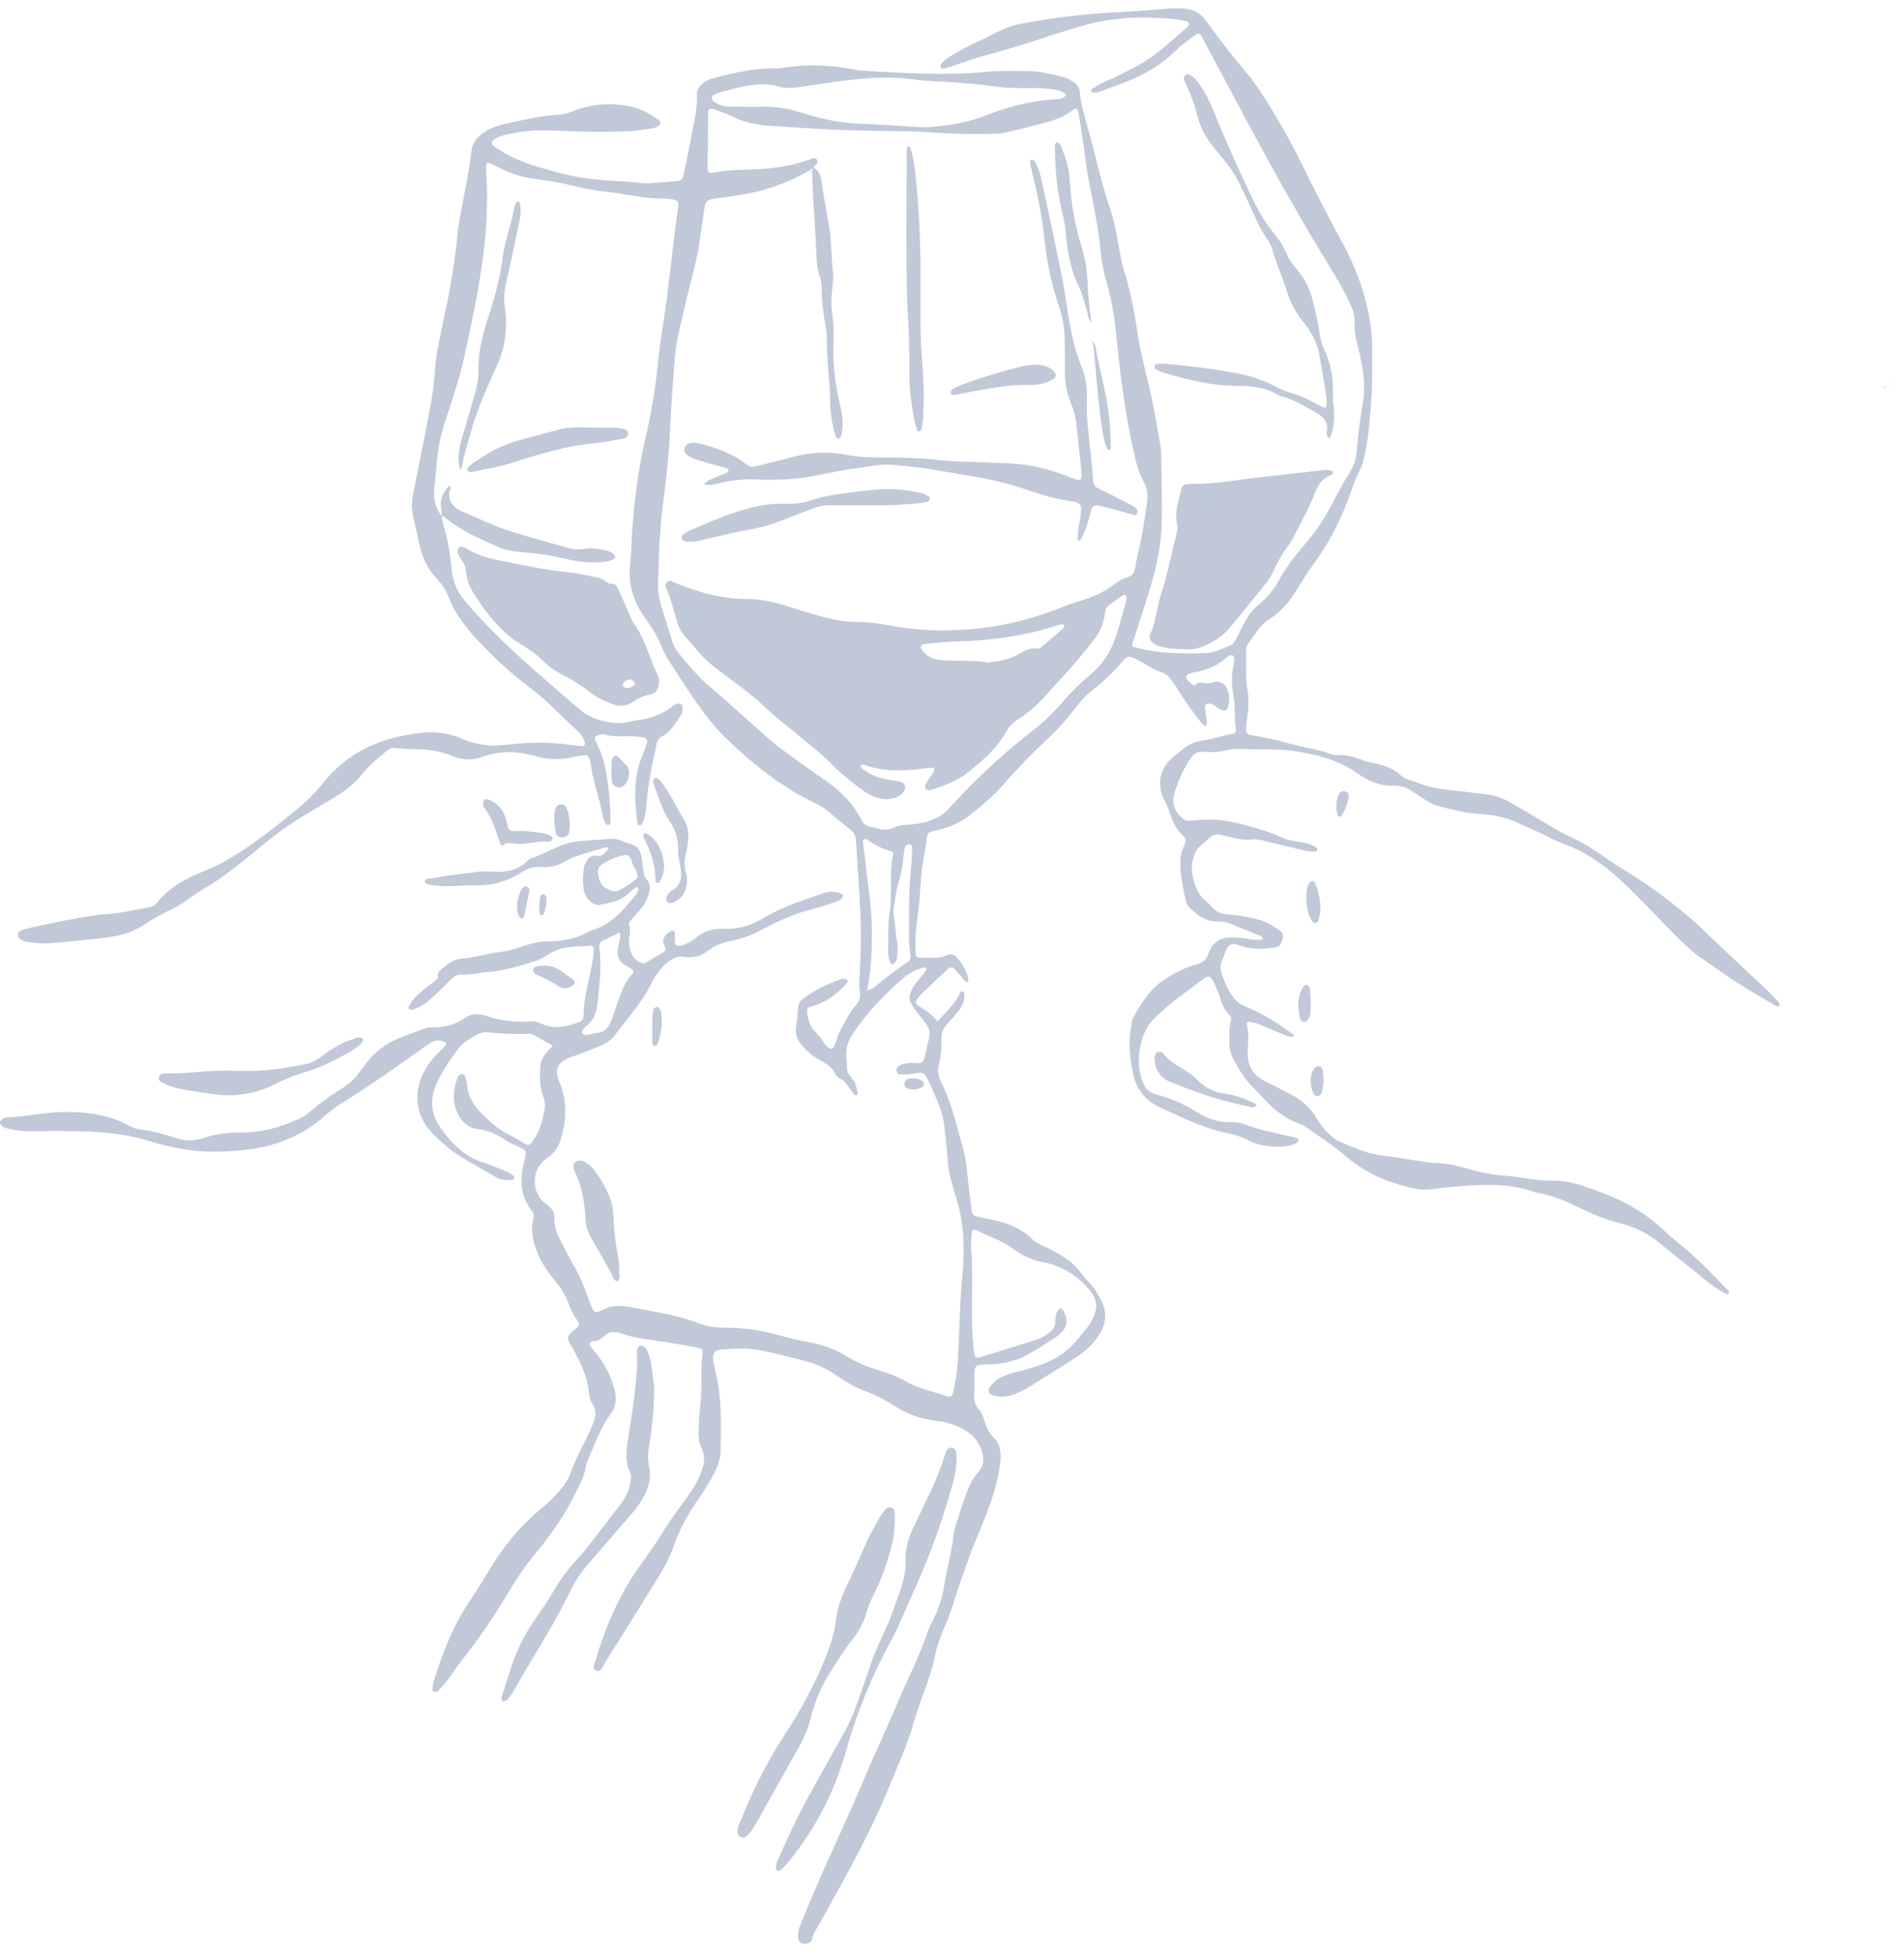 <?xml version="1.0" encoding="UTF-8"?> <svg xmlns="http://www.w3.org/2000/svg" width="113" height="116" viewBox="0 0 113 116" fill="none"><path d="M111.852 22.995C111.833 22.983 111.814 22.973 111.795 22.962C111.83 22.945 111.861 22.924 111.896 22.915C111.912 22.912 111.934 22.934 111.953 22.945C111.922 22.962 111.887 22.978 111.852 22.995Z" fill="#4E6191" fill-opacity="0.35"></path><path d="M112.365 22.803C112.374 22.79 112.381 22.764 112.387 22.764C112.448 22.768 112.461 22.791 112.419 22.819C112.409 22.825 112.384 22.809 112.365 22.803Z" fill="#4E6191" fill-opacity="0.35"></path><path d="M37.195 50.717C37.104 50.728 37.028 50.736 36.956 50.752C36.529 50.843 36.143 51.022 35.772 51.248C35.515 51.408 35.436 51.617 35.496 51.889C35.531 52.062 35.578 52.239 35.656 52.394C35.81 52.7 36.425 52.978 36.702 52.84C37.107 52.636 37.49 52.39 37.832 52.085C37.895 51.701 37.556 51.452 37.499 51.105C37.484 51.01 37.424 50.917 37.367 50.837C37.327 50.781 37.248 50.754 37.195 50.717ZM36.79 55.315C36.428 55.492 36.114 55.647 35.804 55.796C35.622 55.883 35.543 56.011 35.571 56.219C35.719 57.333 35.575 58.438 35.455 59.542C35.408 59.977 35.295 60.386 34.975 60.71C34.802 60.885 34.563 61.009 34.535 61.293C34.793 61.529 35.053 61.312 35.314 61.3C35.411 61.294 35.512 61.263 35.609 61.25C35.829 61.219 35.97 61.085 36.089 60.912C36.268 60.658 36.341 60.365 36.447 60.081C36.746 59.282 36.922 58.422 37.534 57.768C37.647 57.648 37.59 57.539 37.468 57.459C37.427 57.432 37.374 57.421 37.33 57.395C36.714 57.065 36.576 56.786 36.705 56.113C36.749 55.872 36.837 55.635 36.79 55.315ZM58.615 39.304C59.159 39.239 59.73 39.171 60.267 38.908C60.685 38.705 61.074 38.373 61.602 38.486C61.661 38.497 61.746 38.441 61.803 38.392C62.245 38.02 62.688 37.639 63.124 37.261C63.143 37.245 63.156 37.22 63.162 37.197C63.168 37.172 63.175 37.139 63.159 37.121C63.134 37.086 63.093 37.034 63.062 37.035C62.964 37.043 62.864 37.067 62.77 37.098C60.785 37.748 58.738 38.008 56.659 38.06C56.053 38.076 55.45 38.157 54.844 38.215C54.659 38.233 54.593 38.39 54.7 38.538C54.728 38.581 54.76 38.619 54.791 38.66C55.124 39.076 55.595 39.151 56.081 39.176C56.914 39.223 57.752 39.153 58.615 39.304ZM51.466 58.77C51.667 58.678 51.77 58.655 51.846 58.597C52.499 58.078 53.146 57.551 53.846 57.094C54.012 56.986 54.056 56.827 54.031 56.633C53.997 56.332 53.956 56.027 53.956 55.726C53.959 54.334 53.918 52.943 54.062 51.555C54.103 51.154 54.113 50.748 54.135 50.342C54.144 50.205 54.103 50.086 53.94 50.082C53.833 50.08 53.742 50.152 53.714 50.253C53.673 50.398 53.645 50.55 53.632 50.699C53.585 51.282 53.488 51.852 53.318 52.411C53.227 52.7 53.168 53.001 53.136 53.302C53.095 53.651 52.97 53.991 53.045 54.354C53.152 54.849 53.12 55.359 53.24 55.858C53.3 56.122 53.268 56.411 53.249 56.689C53.237 56.883 53.202 57.096 52.995 57.197C52.882 57.252 52.766 57.05 52.731 56.722C52.719 56.621 52.706 56.52 52.709 56.419C52.731 55.66 52.678 54.89 52.797 54.146C52.973 53.015 52.759 51.868 53.001 50.744C53.026 50.641 52.964 50.525 52.866 50.5C52.339 50.369 51.886 50.096 51.447 49.797C51.412 49.772 51.346 49.768 51.303 49.783C51.224 49.81 51.208 49.888 51.215 49.966C51.312 50.767 51.409 51.571 51.51 52.374C51.635 53.353 51.748 54.331 51.745 55.321C51.745 56.431 51.708 57.541 51.466 58.77ZM54.851 7.556C56.103 7.482 57.325 7.31 58.496 6.855C59.846 6.329 61.234 5.957 62.691 5.887C62.87 5.878 63.046 5.849 63.19 5.733C63.25 5.683 63.281 5.595 63.206 5.549C63.077 5.471 62.942 5.392 62.798 5.36C62.277 5.245 61.746 5.215 61.212 5.226C60.43 5.242 59.648 5.22 58.867 5.105C58.191 5.006 57.507 4.956 56.826 4.902C55.943 4.832 55.052 4.829 54.179 4.708C52.574 4.486 50.998 4.651 49.415 4.875C48.791 4.963 48.166 5.065 47.538 5.152C47.111 5.211 46.668 5.271 46.257 5.142C45.704 4.969 45.158 4.979 44.605 5.051C43.902 5.143 43.22 5.343 42.539 5.536C42.492 5.55 42.448 5.578 42.404 5.601C42.209 5.702 42.194 5.893 42.36 6.022C42.63 6.235 42.95 6.313 43.283 6.321C43.943 6.337 44.599 6.353 45.258 6.333C46.002 6.31 46.718 6.421 47.425 6.641C48.536 6.988 49.66 7.281 50.835 7.33C52.175 7.387 53.513 7.479 54.851 7.556ZM48.103 10.076C47.205 10.606 46.25 11.006 45.245 11.284C44.486 11.493 43.71 11.615 42.931 11.717C41.754 11.872 41.889 11.777 41.713 13.007C41.566 14.06 41.418 15.112 41.148 16.145C40.837 17.32 40.561 18.503 40.291 19.688C40.181 20.181 40.093 20.684 40.055 21.187C39.939 22.652 39.829 24.118 39.763 25.586C39.694 27.081 39.525 28.564 39.33 30.046C39.233 30.773 39.185 31.508 39.142 32.241C39.097 32.949 39.101 33.66 39.06 34.369C39.028 34.906 39.082 35.43 39.242 35.945C39.459 36.645 39.678 37.346 39.898 38.047C39.974 38.291 40.087 38.519 40.25 38.715C40.846 39.437 41.437 40.162 42.165 40.77C42.843 41.34 43.497 41.94 44.162 42.525C44.982 43.243 45.761 44.009 46.652 44.642C47.434 45.199 48.206 45.775 49.004 46.315C49.905 46.926 50.634 47.681 51.127 48.652C51.243 48.881 51.409 48.999 51.642 49.053C51.764 49.083 51.896 49.087 52.015 49.127C52.392 49.257 52.753 49.261 53.117 49.071C53.394 48.923 53.705 48.949 54.006 48.92C54.932 48.83 55.805 48.615 56.43 47.842C56.527 47.724 56.637 47.621 56.741 47.508C58.157 45.981 59.696 44.586 61.338 43.307C61.878 42.886 62.38 42.423 62.836 41.907C63.404 41.259 63.978 40.622 64.654 40.075C65.395 39.473 65.919 38.691 66.22 37.783C66.45 37.086 66.632 36.374 66.829 35.667C66.852 35.596 66.858 35.516 66.855 35.442C66.855 35.395 66.836 35.331 66.804 35.306C66.773 35.283 66.698 35.281 66.663 35.302C66.412 35.471 66.173 35.658 65.919 35.823C65.712 35.954 65.614 36.106 65.58 36.366C65.514 36.896 65.338 37.408 65.011 37.837C64.585 38.402 64.132 38.949 63.668 39.485C63.172 40.06 62.641 40.605 62.139 41.175C61.649 41.733 61.118 42.235 60.487 42.625C60.179 42.816 59.915 43.048 59.743 43.367C59.196 44.372 58.352 45.104 57.479 45.798C56.816 46.327 56.034 46.629 55.227 46.868C55.202 46.876 55.174 46.882 55.152 46.876C55.083 46.858 54.992 46.855 54.948 46.808C54.907 46.763 54.891 46.662 54.913 46.602C54.954 46.484 55.023 46.375 55.092 46.268C55.19 46.121 55.303 45.983 55.394 45.834C55.431 45.773 55.466 45.678 55.441 45.626C55.394 45.521 55.278 45.538 55.18 45.552C55.155 45.554 55.13 45.56 55.105 45.564C53.818 45.727 52.533 45.849 51.281 45.364C51.258 45.356 51.227 45.35 51.205 45.358C51.164 45.374 51.102 45.389 51.089 45.422C51.073 45.457 51.092 45.529 51.123 45.554C51.497 45.868 51.924 46.082 52.401 46.191C52.747 46.268 53.095 46.315 53.444 46.383C53.695 46.431 53.799 46.68 53.67 46.909C53.563 47.093 53.409 47.225 53.215 47.297C52.929 47.402 52.637 47.454 52.323 47.392C51.861 47.301 51.463 47.087 51.098 46.81C50.495 46.35 49.889 45.892 49.362 45.337C48.998 44.953 48.583 44.613 48.175 44.271C47.205 43.456 46.184 42.697 45.264 41.828C44.467 41.073 43.566 40.469 42.702 39.809C42.297 39.498 41.905 39.186 41.569 38.804C41.255 38.441 40.941 38.076 40.623 37.713C40.435 37.5 40.303 37.257 40.218 36.989C39.986 36.267 39.832 35.522 39.515 34.825C39.474 34.738 39.496 34.625 39.578 34.545C39.656 34.464 39.76 34.456 39.857 34.483C39.952 34.513 40.039 34.569 40.134 34.605C41.481 35.149 42.865 35.53 44.329 35.539C45.07 35.545 45.786 35.671 46.492 35.89C47.242 36.123 47.99 36.362 48.747 36.57C49.453 36.766 50.178 36.904 50.916 36.902C51.632 36.898 52.329 37.02 53.026 37.146C54.609 37.431 56.213 37.463 57.799 37.311C59.692 37.133 61.532 36.655 63.297 35.918C63.486 35.84 63.68 35.784 63.875 35.725C64.679 35.489 65.454 35.19 66.126 34.668C66.346 34.499 66.585 34.338 66.858 34.272C67.213 34.188 67.335 33.952 67.382 33.619C67.426 33.294 67.505 32.973 67.58 32.653C67.793 31.713 67.947 30.764 68.073 29.809C68.129 29.373 68.101 28.967 67.872 28.565C67.586 28.057 67.442 27.491 67.31 26.919C66.795 24.667 66.503 22.384 66.271 20.09C66.158 18.982 66.007 17.879 65.69 16.803C65.517 16.221 65.398 15.624 65.332 15.017C65.269 14.413 65.203 13.808 65.096 13.21C64.927 12.237 64.716 11.273 64.544 10.301C64.44 9.703 64.38 9.097 64.293 8.497C64.201 7.896 64.11 7.295 64.007 6.697C63.96 6.433 63.85 6.383 63.652 6.54C63.162 6.926 62.591 7.128 62.003 7.284C61.269 7.479 60.531 7.66 59.793 7.839C59.598 7.886 59.394 7.926 59.196 7.931C58.082 7.959 56.964 7.962 55.852 7.89C55.221 7.849 54.587 7.809 53.956 7.793C52.637 7.76 51.318 7.764 50.003 7.713C48.608 7.659 47.217 7.569 45.83 7.474C45.016 7.42 44.222 7.292 43.478 6.922C43.117 6.743 42.727 6.618 42.35 6.473C42.134 6.391 42.033 6.47 42.027 6.727C42.018 7.437 42.018 8.147 42.008 8.856C42.005 9.237 41.989 9.617 41.992 9.997C41.992 10.192 42.102 10.299 42.272 10.261C43.145 10.07 44.037 10.073 44.919 10.041C45.968 10.002 46.982 9.83 47.971 9.494C48.153 9.433 48.37 9.278 48.508 9.509C48.615 9.694 48.313 9.778 48.297 9.957C48.232 9.997 48.166 10.037 48.103 10.076ZM26.221 30.624C26.23 30.724 26.227 30.829 26.255 30.924C26.519 31.8 26.71 32.688 26.786 33.601C26.789 33.677 26.798 33.752 26.808 33.828C26.88 34.499 27.122 35.089 27.561 35.613C28.133 36.294 28.739 36.935 29.364 37.567C30.168 38.379 31.009 39.147 31.869 39.895C32.73 40.644 33.584 41.399 34.457 42.13C35.207 42.761 36.422 43.035 37.38 42.823C37.477 42.802 37.575 42.757 37.672 42.745C38.52 42.66 39.298 42.404 39.967 41.857C40.043 41.795 40.149 41.769 40.244 41.742C40.36 41.709 40.495 41.826 40.507 41.952C40.529 42.136 40.489 42.305 40.391 42.459C40.087 42.926 39.807 43.417 39.289 43.691C39.088 43.795 39.013 43.955 38.962 44.168C38.686 45.379 38.451 46.596 38.356 47.837C38.331 48.192 38.265 48.539 38.108 48.863C38.074 48.933 38.011 48.987 37.929 48.96C37.892 48.947 37.845 48.894 37.838 48.856C37.663 47.516 37.568 46.181 38.099 44.885C38.206 44.628 38.3 44.366 38.388 44.1C38.444 43.935 38.363 43.79 38.193 43.753C38.02 43.716 37.845 43.689 37.669 43.681C37.066 43.656 36.454 43.757 35.857 43.567C35.75 43.532 35.609 43.59 35.49 43.621C35.308 43.672 35.248 43.795 35.345 43.97C35.716 44.62 35.898 45.335 36.014 46.059C36.162 46.958 36.24 47.865 36.221 48.78C36.221 48.805 36.221 48.834 36.209 48.852C36.177 48.89 36.143 48.939 36.105 48.949C36.064 48.956 36.005 48.928 35.98 48.894C35.819 48.688 35.779 48.432 35.728 48.188C35.521 47.196 35.166 46.239 35.044 45.228C35.034 45.154 34.997 45.084 34.975 45.013C34.918 44.84 34.796 44.78 34.623 44.809C34.397 44.846 34.168 44.867 33.951 44.922C33.213 45.11 32.472 45.053 31.769 44.855C30.682 44.549 29.634 44.523 28.572 44.922C27.976 45.145 27.376 45.071 26.795 44.828C26.104 44.543 25.382 44.444 24.641 44.448C24.261 44.45 23.881 44.425 23.505 44.38C23.313 44.357 23.15 44.374 23.008 44.498C22.515 44.935 21.972 45.321 21.564 45.843C21.071 46.474 20.453 46.948 19.774 47.355C19.253 47.67 18.729 47.978 18.204 48.287C17.353 48.787 16.549 49.352 15.777 49.979C14.543 50.987 13.331 52.033 11.934 52.825C11.626 52.999 11.35 53.23 11.055 53.425C10.781 53.605 10.511 53.807 10.213 53.937C9.629 54.191 9.086 54.508 8.558 54.863C7.736 55.418 6.784 55.577 5.823 55.688C4.966 55.785 4.109 55.847 3.252 55.938C2.693 55.996 2.14 55.969 1.585 55.872C1.406 55.841 1.249 55.78 1.129 55.629C1.038 55.511 1.057 55.291 1.189 55.231C1.327 55.169 1.471 55.117 1.616 55.084C3.023 54.767 4.436 54.463 5.867 54.278C6.244 54.228 6.627 54.224 7.001 54.164C7.623 54.065 8.244 53.933 8.866 53.826C9.054 53.795 9.205 53.713 9.315 53.57C10.059 52.611 11.086 52.087 12.182 51.65C13.366 51.177 14.421 50.469 15.444 49.723C16.163 49.203 16.845 48.63 17.539 48.081C18.16 47.592 18.71 47.035 19.203 46.42C20.521 44.778 22.267 43.895 24.321 43.576C24.421 43.561 24.522 43.541 24.619 43.524C25.596 43.357 26.541 43.443 27.448 43.838C28.284 44.201 29.138 44.296 30.048 44.188C31.304 44.038 32.573 44.009 33.835 44.188C34.061 44.221 34.287 44.244 34.516 44.263C34.676 44.279 34.755 44.18 34.708 44.036C34.629 43.792 34.51 43.573 34.315 43.398C33.355 42.536 32.491 41.57 31.449 40.793C30.265 39.914 29.194 38.907 28.202 37.822C27.546 37.106 26.977 36.333 26.622 35.421C26.475 35.038 26.265 34.701 25.982 34.4C25.429 33.818 25.062 33.135 24.899 32.343C24.773 31.748 24.629 31.157 24.506 30.562C24.418 30.136 24.434 29.709 24.522 29.28C24.88 27.493 25.244 25.707 25.574 23.915C25.703 23.219 25.781 22.511 25.828 21.805C25.9 20.813 26.151 19.857 26.34 18.889C26.465 18.242 26.626 17.602 26.732 16.953C26.892 15.953 27.053 14.951 27.15 13.944C27.222 13.158 27.389 12.393 27.536 11.622C27.7 10.752 27.885 9.886 27.97 9.001C28.02 8.461 28.349 8.081 28.798 7.802C29.216 7.545 29.681 7.407 30.149 7.308C31.163 7.093 32.174 6.847 33.216 6.799C33.502 6.785 33.756 6.686 34.02 6.587C35.163 6.152 36.334 6.065 37.524 6.349C38.102 6.487 38.608 6.769 39.085 7.112C39.229 7.216 39.214 7.409 39.066 7.484C38.975 7.53 38.884 7.587 38.787 7.601C38.338 7.669 37.886 7.754 37.433 7.777C35.914 7.853 34.394 7.824 32.874 7.747C31.982 7.702 31.1 7.755 30.227 7.945C29.904 8.015 29.583 8.093 29.307 8.283C29.169 8.379 29.153 8.562 29.295 8.665C29.499 8.812 29.712 8.946 29.932 9.072C30.996 9.687 32.177 9.98 33.351 10.294C34.488 10.597 35.644 10.689 36.809 10.751C37.188 10.771 37.568 10.805 37.945 10.85C38.479 10.915 39.003 10.837 39.534 10.797C40.677 10.711 40.473 10.784 40.702 9.726C40.89 8.86 41.041 7.986 41.22 7.118C41.311 6.669 41.377 6.217 41.355 5.761C41.33 5.254 41.591 4.955 42.011 4.752C42.099 4.708 42.2 4.678 42.297 4.652C43.471 4.339 44.652 4.053 45.88 4.057C46.056 4.058 46.238 4.066 46.41 4.036C47.852 3.78 49.283 3.853 50.715 4.128C50.866 4.156 51.017 4.183 51.164 4.191C53.595 4.329 56.022 4.496 58.455 4.267C59.312 4.186 60.176 4.212 61.039 4.22C61.727 4.227 62.393 4.398 63.055 4.559C63.272 4.611 63.479 4.725 63.674 4.842C63.897 4.978 64.06 5.182 64.082 5.454C64.154 6.346 64.465 7.182 64.688 8.038C65.087 9.556 65.435 11.087 65.944 12.576C66.22 13.394 66.305 14.258 66.487 15.099C66.55 15.37 66.582 15.651 66.666 15.914C67.068 17.147 67.316 18.412 67.501 19.692C67.696 21.049 68.089 22.362 68.368 23.7C68.563 24.616 68.71 25.542 68.874 26.465C68.896 26.589 68.911 26.716 68.911 26.842C68.93 28.208 68.971 29.574 68.952 30.94C68.933 32.29 68.644 33.605 68.258 34.895C67.947 35.937 67.596 36.968 67.263 38.004C67.225 38.121 67.159 38.237 67.21 38.357C68.613 38.78 70.051 38.785 71.496 38.752C72.045 38.74 72.516 38.489 73.012 38.297C73.188 38.229 73.273 38.062 73.358 37.907C73.524 37.594 73.687 37.28 73.847 36.962C74.067 36.525 74.356 36.145 74.736 35.838C75.235 35.434 75.628 34.943 75.932 34.38C76.334 33.642 76.837 32.98 77.395 32.348C78.08 31.567 78.651 30.694 79.129 29.767C79.44 29.157 79.769 28.559 80.133 27.98C80.353 27.626 80.476 27.255 80.51 26.842C80.595 25.858 80.714 24.878 80.884 23.905C81.022 23.122 80.956 22.338 80.812 21.562C80.733 21.164 80.652 20.767 80.542 20.377C80.422 19.957 80.363 19.532 80.394 19.1C80.413 18.758 80.322 18.458 80.187 18.151C79.807 17.289 79.32 16.487 78.834 15.689C77.191 13.007 75.656 10.267 74.168 7.5C73.254 5.805 72.353 4.103 71.448 2.404C71.401 2.315 71.354 2.225 71.307 2.137C71.232 2.001 71.109 1.966 70.99 2.048C70.717 2.234 70.456 2.432 70.196 2.633C70.076 2.725 69.96 2.829 69.853 2.935C68.767 4.011 67.448 4.689 66.01 5.162C65.746 5.249 65.492 5.367 65.228 5.453C65.112 5.491 64.98 5.494 64.858 5.498C64.82 5.498 64.763 5.45 64.754 5.416C64.748 5.376 64.779 5.326 64.804 5.285C64.817 5.265 64.842 5.252 64.864 5.24C65.131 5.092 65.382 4.913 65.662 4.806C66.233 4.587 66.757 4.278 67.3 4.009C67.988 3.669 68.597 3.22 69.178 2.725C69.58 2.38 69.982 2.031 70.384 1.681C70.478 1.6 70.604 1.517 70.553 1.372C70.503 1.232 70.349 1.251 70.233 1.226C70.057 1.19 69.885 1.147 69.709 1.131C67.856 0.965 66.019 1.001 64.217 1.542C63.369 1.796 62.518 2.041 61.68 2.328C60.653 2.68 59.601 2.972 58.556 3.268C57.849 3.467 57.149 3.686 56.465 3.947C56.298 4.01 56.126 4.045 55.953 4.08C55.921 4.086 55.859 4.041 55.837 4.004C55.815 3.966 55.812 3.902 55.83 3.862C55.918 3.669 56.091 3.557 56.257 3.442C56.782 3.083 57.344 2.791 57.915 2.521C58.305 2.337 58.7 2.16 59.077 1.955C59.664 1.636 60.292 1.455 60.942 1.339C62.813 1.006 64.701 0.785 66.6 0.708C67.511 0.671 68.418 0.579 69.329 0.507C69.684 0.479 70.035 0.482 70.39 0.522C70.814 0.57 71.166 0.747 71.439 1.073C71.599 1.268 71.753 1.469 71.904 1.673C72.56 2.575 73.245 3.456 73.97 4.304C74.265 4.649 74.535 5.021 74.783 5.402C75.703 6.801 76.532 8.252 77.273 9.754C78.011 11.254 78.761 12.747 79.572 14.211C80.435 15.774 81.057 17.426 81.33 19.201C81.405 19.68 81.437 20.159 81.437 20.64C81.437 21.654 81.459 22.67 81.386 23.68C81.305 24.864 81.22 26.054 80.941 27.216C80.897 27.388 80.871 27.573 80.787 27.724C80.394 28.436 80.181 29.221 79.882 29.97C79.399 31.175 78.796 32.31 78.03 33.362C77.659 33.872 77.317 34.408 76.99 34.951C76.567 35.658 76.052 36.271 75.355 36.719C74.78 37.088 74.457 37.674 74.067 38.202C73.97 38.332 73.954 38.481 73.957 38.635C73.979 39.419 73.901 40.205 74.042 40.985C74.136 41.513 74.092 42.041 74.02 42.575C73.857 43.767 73.935 43.524 74.871 43.724C75.314 43.819 75.763 43.893 76.202 44.023C77.147 44.3 78.133 44.43 79.066 44.756C79.16 44.789 79.267 44.813 79.364 44.803C79.939 44.749 80.46 44.943 80.984 45.137C81.198 45.215 81.424 45.249 81.644 45.298C82.171 45.416 82.668 45.591 83.082 45.954C83.176 46.036 83.273 46.133 83.386 46.173C84.052 46.414 84.712 46.69 85.418 46.788C86.344 46.919 87.277 47.008 88.206 47.124C88.715 47.188 89.192 47.349 89.638 47.607C90.338 48.013 91.039 48.421 91.733 48.84C92.188 49.116 92.643 49.388 93.127 49.61C93.843 49.94 94.518 50.338 95.158 50.798C96.292 51.61 97.526 52.267 98.634 53.118C99.501 53.782 100.349 54.455 101.137 55.218C102.352 56.401 103.608 57.547 104.842 58.711C105.08 58.936 105.303 59.179 105.529 59.422C105.595 59.493 105.661 59.594 105.577 59.684C105.548 59.715 105.429 59.695 105.376 59.664C104.631 59.227 103.881 58.804 103.159 58.339C102.415 57.859 101.699 57.333 100.964 56.834C100.311 56.388 99.764 55.821 99.212 55.264C98.352 54.403 97.523 53.512 96.653 52.661C95.522 51.557 94.295 50.593 92.775 50.051C92.348 49.898 91.949 49.669 91.535 49.478C91.076 49.265 90.618 49.053 90.156 48.844C89.384 48.496 88.577 48.316 87.732 48.281C86.966 48.248 86.234 48.033 85.496 47.856C85.123 47.765 84.784 47.598 84.47 47.375C84.241 47.214 84.005 47.068 83.773 46.917C83.443 46.705 83.101 46.594 82.699 46.61C81.908 46.639 81.207 46.338 80.576 45.892C79.496 45.123 78.275 44.791 76.987 44.582C75.876 44.399 74.764 44.471 73.65 44.438C73.323 44.426 72.996 44.444 72.673 44.535C72.227 44.663 71.766 44.607 71.31 44.601C71.031 44.599 70.871 44.714 70.698 44.949C70.243 45.574 69.954 46.27 69.718 46.994C69.508 47.643 69.696 48.188 70.24 48.603C70.346 48.687 70.463 48.7 70.594 48.688C70.871 48.661 71.15 48.654 71.43 48.634C72.246 48.582 73.031 48.72 73.825 48.925C74.588 49.121 75.326 49.35 76.045 49.675C76.441 49.851 76.871 49.911 77.295 49.983C77.6 50.034 77.888 50.113 78.136 50.298C78.168 50.319 78.187 50.389 78.177 50.428C78.168 50.465 78.111 50.515 78.077 50.515C77.904 50.515 77.722 50.525 77.552 50.486C76.739 50.3 75.926 50.103 75.116 49.904C74.871 49.842 74.629 49.764 74.372 49.795C73.885 49.853 73.411 49.787 72.946 49.638C72.827 49.599 72.695 49.603 72.576 49.56C72.227 49.436 71.966 49.508 71.697 49.787C71.458 50.039 71.128 50.195 70.962 50.536C70.717 51.041 70.685 51.567 70.811 52.093C70.937 52.609 71.125 53.108 71.574 53.459C71.712 53.566 71.825 53.708 71.948 53.838C72.202 54.111 72.513 54.236 72.893 54.257C73.471 54.288 74.045 54.398 74.61 54.536C75.113 54.657 75.546 54.909 75.957 55.214C76.146 55.352 76.19 55.484 76.108 55.724C75.967 56.138 75.998 56.149 75.587 56.217C74.877 56.336 74.174 56.324 73.493 56.066C73.147 55.936 72.927 56.016 72.764 56.386C72.664 56.617 72.588 56.86 72.491 57.093C72.419 57.265 72.409 57.442 72.46 57.613C72.645 58.22 72.877 58.806 73.304 59.297C73.477 59.495 73.684 59.627 73.923 59.72C74.946 60.122 75.854 60.724 76.742 61.355C76.777 61.38 76.786 61.436 76.811 61.481C76.516 61.582 76.278 61.411 76.03 61.312C75.606 61.145 75.191 60.951 74.767 60.782C74.579 60.709 74.381 60.656 74.186 60.617C74.08 60.596 73.963 60.666 73.998 60.784C74.149 61.335 74.064 61.883 74.048 62.438C74.029 63.154 74.322 63.771 75.022 64.115C75.565 64.383 76.108 64.658 76.642 64.945C77.257 65.275 77.772 65.714 78.127 66.325C78.334 66.677 78.579 66.997 78.877 67.278C79.063 67.453 79.254 67.612 79.493 67.719C80.322 68.09 81.157 68.453 82.077 68.561C82.906 68.658 83.729 68.808 84.558 68.932C84.73 68.957 84.906 68.986 85.085 68.988C85.801 69.002 86.492 69.155 87.173 69.351C87.958 69.574 88.746 69.733 89.563 69.772C89.789 69.784 90.012 69.829 90.238 69.862C90.838 69.947 91.437 70.061 92.05 70.04C93.114 70.001 94.088 70.393 95.061 70.752C96.427 71.257 97.67 71.975 98.738 72.986C99.14 73.371 99.579 73.716 100.006 74.073C100.926 74.836 101.733 75.713 102.568 76.563C102.622 76.618 102.647 76.697 102.578 76.757C102.553 76.781 102.484 76.781 102.446 76.761C101.937 76.517 101.501 76.173 101.071 75.82C100.204 75.118 99.331 74.423 98.461 73.724C97.761 73.157 96.986 72.769 96.103 72.558C95.139 72.325 94.238 71.903 93.353 71.467C92.734 71.162 92.09 70.945 91.422 70.791C91.299 70.762 91.167 70.758 91.051 70.716C89.428 70.121 87.76 70.289 86.096 70.42C85.691 70.454 85.289 70.508 84.887 70.56C84.426 70.62 83.971 70.527 83.534 70.417C82.168 70.069 80.918 69.512 79.835 68.563C79.097 67.917 78.249 67.395 77.443 66.826C77.32 66.739 77.172 66.686 77.031 66.634C76.281 66.349 75.662 65.879 75.116 65.3C74.855 65.023 74.601 64.74 74.331 64.472C73.844 63.981 73.493 63.395 73.178 62.783C73.025 62.486 72.946 62.17 72.962 61.832C72.978 61.429 72.927 61.019 73.034 60.621C73.081 60.466 73.075 60.32 72.949 60.202C72.617 59.891 72.51 59.47 72.368 59.063C72.287 58.826 72.186 58.593 72.083 58.362C72.014 58.201 71.929 58.044 71.756 57.925C71.674 57.954 71.568 57.97 71.492 58.028C70.481 58.789 69.433 59.495 68.528 60.398C67.947 60.978 67.715 61.675 67.618 62.434C67.536 63.038 67.608 63.643 67.831 64.227C67.947 64.536 68.136 64.746 68.434 64.864C68.528 64.901 68.626 64.932 68.723 64.959C69.561 65.184 70.337 65.533 71.072 65.999C71.678 66.384 72.353 66.603 73.088 66.578C73.317 66.568 73.546 66.582 73.763 66.667C74.758 67.057 75.807 67.237 76.843 67.478C76.89 67.49 76.943 67.498 76.984 67.525C77.019 67.55 77.056 67.6 77.056 67.641C77.059 67.684 77.028 67.742 76.994 67.767C76.783 67.919 76.541 67.987 76.287 68.006C75.515 68.066 74.764 68.001 74.064 67.643C73.631 67.42 73.185 67.28 72.704 67.195C72.284 67.121 71.872 66.974 71.467 66.832C70.535 66.506 69.649 66.063 68.754 65.654C68.707 65.632 68.666 65.603 68.623 65.58C67.822 65.157 67.388 64.466 67.225 63.604C67.049 62.681 66.952 61.749 67.15 60.813C67.184 60.664 67.184 60.499 67.257 60.373C67.712 59.55 68.189 58.74 68.993 58.199C69.63 57.772 70.293 57.395 71.034 57.205C71.398 57.112 71.605 56.92 71.715 56.582C71.737 56.51 71.769 56.438 71.8 56.371C72.029 55.887 72.419 55.65 72.943 55.621C73.298 55.602 73.65 55.623 74.001 55.691C74.315 55.753 74.635 55.792 74.965 55.72C74.89 55.495 74.711 55.501 74.585 55.445C74.099 55.231 73.602 55.039 73.109 54.835C72.852 54.727 72.591 54.657 72.302 54.667C71.587 54.694 71.062 54.296 70.579 53.83C70.491 53.748 70.425 53.622 70.397 53.504C70.192 52.667 70.02 51.825 70.057 50.954C70.073 50.639 70.189 50.362 70.315 50.086C70.4 49.9 70.384 49.743 70.233 49.605C69.787 49.195 69.561 48.665 69.385 48.103C69.31 47.864 69.191 47.637 69.075 47.411C68.695 46.668 68.792 45.768 69.373 45.158C69.665 44.852 70.007 44.587 70.353 44.337C70.638 44.128 70.981 43.982 71.332 43.943C71.913 43.875 72.456 43.65 73.034 43.561C73.329 43.516 73.392 43.429 73.339 43.155C73.273 42.827 73.292 42.499 73.279 42.171C73.27 41.868 73.263 41.56 73.207 41.265C73.084 40.657 73.069 40.06 73.213 39.456C73.241 39.334 73.257 39.206 73.257 39.081C73.257 39.015 73.222 38.922 73.172 38.891C73.119 38.858 73.028 38.872 72.959 38.887C72.912 38.895 72.868 38.936 72.833 38.971C72.284 39.5 71.602 39.753 70.868 39.895C70.695 39.927 70.519 39.96 70.393 40.11C70.412 40.335 70.582 40.456 70.729 40.589C70.783 40.636 70.858 40.7 70.93 40.632C71.147 40.415 71.389 40.51 71.637 40.547C71.75 40.564 71.879 40.498 72.001 40.473C72.378 40.393 72.664 40.508 72.817 40.842C72.99 41.224 72.996 41.626 72.858 42.026C72.817 42.136 72.704 42.173 72.607 42.15C72.488 42.121 72.371 42.061 72.271 41.993C72.124 41.894 71.995 41.773 71.809 41.744C71.627 41.715 71.489 41.8 71.508 41.975C71.54 42.253 71.596 42.525 71.63 42.8C71.643 42.87 71.621 42.949 71.593 43.016C71.577 43.043 71.496 43.07 71.47 43.054C71.408 43.016 71.354 42.957 71.31 42.899C70.792 42.241 70.302 41.564 69.869 40.847C69.737 40.632 69.583 40.43 69.426 40.23C69.301 40.069 69.153 39.939 68.946 39.875C68.506 39.739 68.12 39.495 67.724 39.266C67.596 39.19 67.464 39.112 67.323 39.054C66.993 38.916 66.877 38.932 66.657 39.2C66.101 39.865 65.47 40.446 64.785 40.977C64.302 41.354 63.947 41.857 63.567 42.328C63.137 42.864 62.672 43.363 62.173 43.833C61.269 44.687 60.399 45.572 59.583 46.509C58.983 47.198 58.286 47.794 57.567 48.353C56.998 48.793 56.364 49.094 55.651 49.242C55.017 49.372 55.026 49.388 54.973 49.997C54.951 50.222 54.891 50.443 54.86 50.668C54.788 51.144 54.694 51.619 54.662 52.097C54.606 53.059 54.521 54.016 54.386 54.971C54.317 55.47 54.333 55.982 54.326 56.489C54.323 56.755 54.411 56.834 54.712 56.821C55.209 56.797 55.714 56.902 56.201 56.666C56.446 56.547 56.706 56.666 56.876 56.887C57.152 57.252 57.388 57.642 57.472 58.102C57.482 58.143 57.457 58.209 57.425 58.236C57.347 58.302 57.3 58.232 57.253 58.177C57.055 57.949 56.86 57.714 56.653 57.492C56.531 57.362 56.383 57.368 56.251 57.492C55.733 57.978 55.215 58.463 54.703 58.954C54.596 59.059 54.505 59.183 54.411 59.303C54.32 59.426 54.342 59.562 54.461 59.635C54.888 59.899 55.312 60.163 55.636 60.606C56.141 60.025 56.672 59.583 56.954 58.938C56.986 58.87 57.036 58.803 57.121 58.816C57.209 58.831 57.224 58.913 57.231 58.987C57.268 59.395 57.096 59.728 56.848 60.027C56.634 60.28 56.421 60.53 56.198 60.773C55.981 61.008 55.874 61.267 55.877 61.596C55.887 62.127 55.855 62.657 55.714 63.177C55.614 63.534 55.698 63.88 55.862 64.208C56.496 65.462 56.785 66.836 57.165 68.171C57.397 68.99 57.416 69.869 57.532 70.723C57.579 71.1 57.623 71.478 57.67 71.855C57.692 72.026 57.799 72.127 57.959 72.165C58.232 72.229 58.502 72.291 58.776 72.342C59.714 72.517 60.578 72.847 61.278 73.53C61.46 73.708 61.689 73.817 61.922 73.922C62.245 74.067 62.559 74.232 62.864 74.409C63.328 74.677 63.752 74.989 64.079 75.428C64.305 75.733 64.569 76.01 64.817 76.297C65.034 76.55 65.187 76.837 65.341 77.128C65.796 77.984 65.589 78.757 65.043 79.461C64.719 79.879 64.314 80.236 63.862 80.525C62.961 81.093 62.066 81.67 61.162 82.231C60.886 82.403 60.59 82.557 60.289 82.685C59.831 82.883 59.356 82.914 58.876 82.763C58.691 82.704 58.615 82.508 58.722 82.336C58.929 82 59.228 81.769 59.592 81.627C59.871 81.519 60.163 81.416 60.459 81.358C60.883 81.274 61.291 81.132 61.696 80.995C62.657 80.672 63.457 80.119 64.076 79.31C64.336 78.968 64.644 78.667 64.836 78.272C65.181 77.573 65.121 77.066 64.606 76.463C63.887 75.622 62.98 75.088 61.903 74.881C61.237 74.753 60.663 74.485 60.126 74.085C59.447 73.581 58.637 73.328 57.89 72.957C57.79 72.909 57.686 72.98 57.677 73.099C57.655 73.427 57.608 73.759 57.636 74.083C57.717 75.071 57.702 76.059 57.686 77.047C57.67 78.138 57.68 79.226 57.824 80.309C57.852 80.517 57.944 80.589 58.129 80.533C59.262 80.183 60.399 79.83 61.532 79.473C61.799 79.389 62.038 79.246 62.261 79.071C62.493 78.889 62.657 78.679 62.628 78.366C62.625 78.341 62.628 78.316 62.631 78.291C62.672 78.046 62.663 77.769 62.923 77.637C63.068 77.563 63.288 78.015 63.294 78.384C63.297 78.597 63.225 78.788 63.087 78.941C62.952 79.091 62.807 79.24 62.641 79.347C62.088 79.704 61.536 80.067 60.958 80.383C60.233 80.777 59.435 80.932 58.615 80.948C57.837 80.962 57.83 80.993 57.83 81.775C57.834 82.079 57.837 82.384 57.818 82.687C57.799 83.052 57.849 83.361 58.129 83.652C58.305 83.84 58.367 84.146 58.458 84.41C58.565 84.725 58.697 85.016 58.942 85.255C59.291 85.591 59.413 86.017 59.382 86.501C59.344 87.135 59.215 87.749 59.042 88.362C58.6 89.928 57.843 91.372 57.331 92.909C57.121 93.532 56.885 94.148 56.694 94.777C56.531 95.31 56.355 95.842 56.132 96.349C55.84 97.003 55.601 97.665 55.463 98.363C55.328 99.037 55.089 99.677 54.857 100.322C54.643 100.916 54.427 101.511 54.254 102.121C53.868 103.491 53.268 104.78 52.734 106.092C51.579 108.912 50.065 111.552 48.59 114.209C48.442 114.473 48.247 114.711 48.197 115.026C48.163 115.235 47.983 115.292 47.801 115.315C47.575 115.344 47.403 115.212 47.371 114.989C47.33 114.676 47.418 114.387 47.538 114.104C47.889 113.262 48.228 112.415 48.596 111.581C49.488 109.566 50.423 107.569 51.284 105.543C51.946 103.98 52.668 102.445 53.331 100.88C53.909 99.506 54.606 98.181 55.074 96.758C55.133 96.566 55.234 96.386 55.328 96.207C55.698 95.504 55.934 94.763 56.05 93.977C56.119 93.504 56.239 93.036 56.333 92.564C56.414 92.141 56.524 91.728 56.562 91.294C56.59 90.969 56.678 90.646 56.772 90.332C56.942 89.775 57.13 89.224 57.325 88.674C57.491 88.195 57.711 87.737 58.05 87.349C58.424 86.916 58.424 86.47 58.214 85.94C57.947 85.27 57.46 84.89 56.835 84.626C56.461 84.469 56.075 84.341 55.667 84.302C54.719 84.21 53.84 83.908 53.045 83.384C52.555 83.062 52.044 82.797 51.494 82.588C50.828 82.334 50.2 82 49.62 81.588C49.01 81.157 48.345 80.872 47.622 80.699C46.859 80.517 46.1 80.317 45.337 80.144C44.511 79.956 43.672 79.997 42.84 80.057C42.438 80.086 42.3 80.263 42.322 80.655C42.332 80.804 42.357 80.957 42.394 81.103C42.847 82.741 42.806 84.414 42.765 86.087C42.752 86.575 42.595 87.036 42.36 87.459C42.112 87.902 41.861 88.343 41.569 88.758C40.928 89.676 40.357 90.625 39.999 91.695C39.754 92.416 39.374 93.08 38.972 93.727C37.961 95.365 36.944 97.001 35.914 98.627C35.782 98.835 35.688 99.256 35.355 99.101C35.103 98.981 35.301 98.641 35.373 98.408C35.992 96.358 36.84 94.416 38.124 92.684C38.608 92.034 39.047 91.355 39.481 90.67C39.914 89.984 40.41 89.34 40.881 88.68C41.208 88.224 41.468 87.735 41.66 87.207C41.814 86.786 41.851 86.371 41.653 85.954C41.471 85.575 41.446 85.173 41.462 84.764C41.484 84.259 41.512 83.754 41.572 83.25C41.635 82.699 41.613 82.138 41.631 81.58C41.641 81.251 41.631 80.919 41.666 80.593C41.726 80.043 41.741 80.028 41.258 79.931C40.639 79.803 40.014 79.698 39.389 79.601C38.539 79.471 37.678 79.395 36.862 79.106C36.488 78.976 36.121 78.997 35.867 79.253C35.653 79.473 35.446 79.556 35.16 79.574C35.019 79.582 34.953 79.752 35.031 79.859C35.135 80.003 35.251 80.139 35.364 80.272C35.898 80.901 36.25 81.621 36.466 82.417C36.608 82.941 36.582 83.421 36.256 83.861C35.656 84.665 35.336 85.606 34.934 86.506C34.862 86.668 34.796 86.838 34.767 87.011C34.667 87.679 34.325 88.24 34.026 88.83C33.361 90.153 32.482 91.324 31.546 92.459C30.993 93.127 30.541 93.861 30.098 94.598C29.335 95.858 28.528 97.082 27.611 98.237C27.222 98.734 26.867 99.26 26.484 99.767C26.334 99.968 26.164 100.157 25.991 100.339C25.951 100.382 25.85 100.386 25.784 100.376C25.702 100.364 25.662 100.283 25.668 100.207C25.68 100.056 25.69 99.902 25.734 99.759C26.261 98.061 26.902 96.415 27.913 94.932C28.4 94.22 28.827 93.468 29.288 92.741C30.08 91.491 31.037 90.38 32.187 89.445C32.582 89.125 32.937 88.764 33.264 88.376C33.515 88.085 33.734 87.768 33.857 87.407C34.096 86.708 34.438 86.06 34.767 85.404C34.88 85.177 34.978 84.944 35.085 84.713C35.317 84.218 35.496 83.731 35.119 83.211C35.022 83.075 34.984 82.879 34.968 82.704C34.877 81.612 34.378 80.674 33.854 79.745C33.841 79.723 33.822 79.706 33.81 79.682C33.656 79.401 33.684 79.252 33.932 79.019C34.077 78.883 34.309 78.805 34.347 78.596C34.381 78.378 34.165 78.248 34.077 78.07C33.976 77.866 33.863 77.664 33.788 77.451C33.581 76.87 33.27 76.358 32.868 75.888C32.422 75.364 32.064 74.786 31.822 74.135C31.602 73.551 31.496 72.961 31.649 72.35C31.694 72.163 31.703 72.006 31.577 71.853C30.846 70.958 30.858 69.943 31.113 68.897C31.27 68.251 31.279 68.254 30.654 67.973C30.447 67.878 30.224 67.8 30.042 67.668C29.521 67.292 28.959 67.047 28.312 66.974C27.797 66.915 27.439 66.578 27.2 66.133C26.82 65.411 26.877 64.67 27.156 63.93C27.181 63.864 27.247 63.81 27.298 63.756C27.36 63.693 27.517 63.724 27.564 63.798C27.665 63.954 27.693 64.128 27.709 64.305C27.765 64.996 28.083 65.568 28.566 66.038C29.056 66.514 29.54 66.997 30.171 67.298C30.516 67.459 30.836 67.668 31.163 67.86C31.32 67.952 31.455 67.927 31.558 67.785C31.863 67.37 32.073 66.913 32.193 66.413C32.227 66.265 32.237 66.112 32.281 65.968C32.372 65.663 32.365 65.372 32.243 65.078C32.014 64.52 32.055 63.932 32.061 63.352C32.064 63.008 32.202 62.712 32.422 62.453C32.532 62.319 32.661 62.197 32.811 62.038C32.419 61.817 32.048 61.611 31.684 61.403C31.543 61.324 31.389 61.335 31.238 61.335C30.503 61.341 29.769 61.345 29.037 61.25C28.726 61.211 28.441 61.289 28.171 61.456C27.398 61.929 27.395 61.923 26.867 62.671C26.484 63.21 26.133 63.761 25.875 64.375C25.473 65.333 25.605 66.203 26.227 67.014C26.381 67.216 26.528 67.424 26.695 67.614C27.222 68.21 27.831 68.689 28.604 68.942C29.087 69.099 29.555 69.291 30.023 69.481C30.183 69.547 30.331 69.654 30.475 69.753C30.507 69.774 30.525 69.842 30.519 69.883C30.51 69.924 30.463 69.978 30.428 69.984C30.067 70.052 29.718 70.011 29.401 69.827C28.698 69.423 28.001 69.011 27.307 68.596C26.735 68.256 26.255 67.806 25.778 67.35C24.327 65.96 24.613 64.167 25.564 62.958C25.765 62.7 26.013 62.479 26.239 62.24C26.343 62.133 26.475 62.044 26.475 61.875C26.07 61.619 25.737 61.714 25.366 61.984C23.699 63.183 22.019 64.359 20.283 65.454C19.938 65.668 19.605 65.904 19.303 66.174C17.934 67.408 16.305 68.039 14.496 68.223C13.287 68.348 12.066 68.391 10.86 68.171C10.163 68.045 9.469 67.886 8.794 67.676C7.522 67.286 6.216 67.158 4.9 67.119C3.836 67.088 2.768 67.104 1.704 67.108C1.271 67.109 0.85 67.045 0.426 66.946C0.275 66.912 0.137 66.846 0.046 66.719C-0.02 66.632 -0.017 66.531 0.068 66.448C0.162 66.358 0.275 66.294 0.407 66.29C1.597 66.253 2.765 65.962 3.958 65.966C5.268 65.972 6.53 66.16 7.701 66.801C7.874 66.898 8.075 66.97 8.269 66.995C9.026 67.094 9.761 67.294 10.48 67.527C11.014 67.699 11.516 67.694 12.044 67.523C12.769 67.284 13.523 67.171 14.286 67.187C15.507 67.214 16.641 66.873 17.733 66.382C18.006 66.257 18.258 66.073 18.49 65.879C19.052 65.403 19.645 64.971 20.273 64.588C20.669 64.347 21.011 64.056 21.275 63.674C21.391 63.507 21.529 63.358 21.646 63.193C22.208 62.403 22.955 61.859 23.856 61.52C24.305 61.351 24.754 61.178 25.206 61.017C25.323 60.976 25.454 60.951 25.574 60.953C26.299 60.965 26.974 60.839 27.58 60.396C27.948 60.128 28.396 60.109 28.82 60.258C29.671 60.557 30.541 60.666 31.436 60.594C31.694 60.573 31.938 60.64 32.171 60.745C32.931 61.081 33.659 60.908 34.384 60.633C34.551 60.571 34.626 60.45 34.633 60.285C34.645 59.187 34.962 58.137 35.16 57.068C35.191 56.895 35.223 56.718 35.235 56.543C35.273 56.083 35.132 56.08 34.824 56.126C34.626 56.155 34.419 56.142 34.218 56.149C33.599 56.175 33.019 56.307 32.491 56.652C32.281 56.79 32.055 56.92 31.816 56.998C30.877 57.298 29.935 57.593 28.94 57.671C28.412 57.712 27.891 57.853 27.354 57.822C27.106 57.807 26.933 57.937 26.764 58.108C26.352 58.521 25.935 58.928 25.505 59.317C25.2 59.59 24.852 59.8 24.45 59.899C24.409 59.911 24.349 59.891 24.311 59.864C24.242 59.814 24.227 59.734 24.277 59.664C24.39 59.498 24.494 59.319 24.632 59.177C24.845 58.96 25.081 58.767 25.316 58.573C25.47 58.443 25.646 58.339 25.803 58.21C25.878 58.149 25.994 58.047 25.982 57.983C25.925 57.663 26.155 57.537 26.346 57.378C26.663 57.112 27.021 56.895 27.429 56.867C28.192 56.819 28.915 56.553 29.674 56.481C30.221 56.429 30.755 56.223 31.285 56.056C31.7 55.926 32.114 55.841 32.551 55.843C33.373 55.849 34.165 55.705 34.89 55.301C34.981 55.253 35.072 55.204 35.169 55.175C36.278 54.843 36.981 54.005 37.672 53.16C37.782 53.025 37.898 52.883 37.895 52.689C37.797 52.567 37.713 52.664 37.644 52.716C37.502 52.823 37.367 52.939 37.239 53.059C36.783 53.477 36.187 53.545 35.628 53.683C35.37 53.745 35.138 53.589 34.956 53.399C34.796 53.23 34.689 53.026 34.651 52.797C34.57 52.343 34.582 51.887 34.667 51.435C34.695 51.291 34.78 51.151 34.862 51.028C34.975 50.851 35.122 50.724 35.364 50.775C35.76 50.857 35.929 50.579 36.143 50.311C36.042 50.284 35.989 50.249 35.948 50.263C35.107 50.527 34.234 50.699 33.452 51.146C33.05 51.377 32.604 51.491 32.136 51.439C31.712 51.392 31.358 51.503 30.993 51.73C30.189 52.229 29.323 52.551 28.34 52.518C27.508 52.489 26.673 52.664 25.841 52.528C25.737 52.51 25.637 52.512 25.536 52.498C25.316 52.469 25.175 52.357 25.222 52.254C25.291 52.106 25.426 52.137 25.549 52.118C26.148 52.027 26.745 51.916 27.348 51.85C27.976 51.784 28.594 51.654 29.238 51.709C29.982 51.773 30.708 51.652 31.282 51.092C31.351 51.02 31.436 50.946 31.527 50.917C32.444 50.632 33.245 50.032 34.221 49.927C34.928 49.851 35.634 49.801 36.341 49.762C36.702 49.745 37.013 49.958 37.342 50.043C37.867 50.177 38.036 50.484 38.093 50.95C38.121 51.2 38.162 51.45 38.193 51.703C38.215 51.852 38.228 52.004 38.341 52.124C38.67 52.479 38.576 52.871 38.422 53.259C38.3 53.57 38.112 53.84 37.892 54.09C37.741 54.261 37.587 54.43 37.437 54.599C37.364 54.676 37.295 54.775 37.33 54.87C37.474 55.224 37.308 55.571 37.33 55.922C37.364 56.406 37.506 56.813 37.945 57.075C38.086 57.162 38.228 57.176 38.372 57.093C38.611 56.951 38.849 56.807 39.088 56.664C39.217 56.584 39.367 56.522 39.459 56.413C39.578 56.272 39.415 56.134 39.383 55.992C39.308 55.633 39.499 55.422 39.788 55.259C39.933 55.177 40.049 55.226 40.055 55.381C40.058 55.456 40.055 55.534 40.049 55.61C40.008 56.192 40.231 56.192 40.696 56.008C40.925 55.916 41.148 55.775 41.339 55.614C41.792 55.231 42.319 55.076 42.891 55.105C43.729 55.146 44.492 54.954 45.208 54.523C46.3 53.865 47.5 53.459 48.696 53.044C49.083 52.908 49.478 52.821 49.88 53.007C49.949 53.038 50.037 53.065 50.028 53.153C50.021 53.218 49.984 53.308 49.934 53.337C49.78 53.425 49.62 53.5 49.453 53.556C49.092 53.678 48.734 53.807 48.364 53.894C47.246 54.16 46.209 54.624 45.205 55.163C44.617 55.48 44.002 55.707 43.352 55.827C42.865 55.916 42.426 56.095 42.043 56.39C41.616 56.718 41.154 56.864 40.62 56.769C40.244 56.703 39.93 56.838 39.641 57.077C39.405 57.273 39.188 57.485 39.019 57.739C38.893 57.929 38.758 58.117 38.661 58.323C38.108 59.478 37.245 60.415 36.482 61.425C36.259 61.72 35.958 61.9 35.631 62.044C35.217 62.226 34.786 62.383 34.362 62.548C34.149 62.63 33.929 62.69 33.719 62.779C33.047 63.069 32.902 63.492 33.194 64.183C33.691 65.357 33.634 66.547 33.235 67.732C33.091 68.156 32.821 68.472 32.447 68.724C31.565 69.32 31.496 70.642 32.296 71.337C32.391 71.42 32.497 71.49 32.595 71.573C32.796 71.748 32.918 71.966 32.902 72.237C32.874 72.738 33.05 73.182 33.276 73.614C33.533 74.106 33.778 74.609 34.058 75.09C34.391 75.663 34.661 76.261 34.865 76.888C34.921 77.056 34.981 77.224 35.053 77.386C35.282 77.918 35.292 77.934 35.819 77.681C36.303 77.451 36.796 77.439 37.305 77.53C37.901 77.637 38.498 77.749 39.094 77.866C39.914 78.025 40.727 78.217 41.509 78.516C41.961 78.689 42.432 78.766 42.922 78.766C44.04 78.762 45.148 78.904 46.225 79.213C46.834 79.388 47.45 79.523 48.072 79.638C48.828 79.778 49.535 80.03 50.191 80.433C50.775 80.793 51.4 81.072 52.059 81.262C52.675 81.437 53.259 81.67 53.814 81.982C54.549 82.4 55.384 82.539 56.166 82.825C56.411 82.914 56.531 82.834 56.587 82.543C56.681 82.072 56.775 81.598 56.813 81.119C56.876 80.389 56.898 79.653 56.929 78.92C56.967 77.856 57.014 76.796 57.111 75.735C57.246 74.248 57.249 72.748 56.813 71.288C56.706 70.923 56.603 70.558 56.493 70.193C56.336 69.683 56.251 69.163 56.223 68.627C56.188 67.996 56.103 67.368 56.031 66.739C55.943 65.997 55.642 65.326 55.347 64.654C55.284 64.514 55.218 64.379 55.155 64.241C54.854 63.587 54.857 63.594 54.141 63.709C53.921 63.746 53.689 63.748 53.463 63.746C53.325 63.746 53.227 63.66 53.208 63.515C53.193 63.402 53.246 63.313 53.331 63.255C53.413 63.197 53.507 63.15 53.601 63.123C53.72 63.09 53.852 63.086 53.975 63.063C54.245 63.014 54.584 63.187 54.772 62.96C54.917 62.785 54.917 62.486 54.976 62.244C54.992 62.195 54.998 62.145 55.014 62.094C55.265 61.118 55.271 61.116 54.628 60.326C54.439 60.089 54.267 59.845 54.106 59.587C53.931 59.305 53.953 59.074 54.072 58.804C54.238 58.426 54.518 58.131 54.778 57.82C54.86 57.727 54.923 57.618 54.983 57.51C54.992 57.495 54.938 57.413 54.907 57.409C54.835 57.401 54.756 57.411 54.687 57.432C54.27 57.564 53.893 57.774 53.566 58.061C52.461 59.035 51.441 60.087 50.621 61.326C50.332 61.764 50.16 62.222 50.235 62.756C50.257 62.906 50.269 63.061 50.26 63.21C50.244 63.48 50.323 63.691 50.508 63.897C50.753 64.165 50.853 64.513 50.894 64.87C50.901 64.904 50.86 64.971 50.828 64.976C50.788 64.986 50.722 64.965 50.697 64.934C50.583 64.798 50.48 64.652 50.376 64.508C50.229 64.305 50.097 64.093 49.852 63.975C49.742 63.923 49.62 63.829 49.575 63.724C49.374 63.27 48.979 63.067 48.577 62.845C48.15 62.61 47.798 62.28 47.5 61.894C47.29 61.621 47.195 61.32 47.242 60.97C47.296 60.569 47.334 60.167 47.368 59.763C47.384 59.542 47.484 59.385 47.657 59.255C48.351 58.729 49.127 58.364 49.946 58.084C50.015 58.061 50.097 58.063 50.169 58.073C50.216 58.077 50.269 58.108 50.291 58.145C50.31 58.18 50.31 58.253 50.288 58.282C49.773 58.892 49.158 59.365 48.404 59.643C48.285 59.686 48.156 59.697 48.04 59.744C47.94 59.783 47.883 59.87 47.899 59.984C47.955 60.411 48.002 60.844 48.348 61.164C48.442 61.25 48.502 61.37 48.596 61.452C48.872 61.693 48.941 62.135 49.362 62.236C49.645 61.986 49.626 61.596 49.792 61.289C50.106 60.71 50.376 60.105 50.819 59.61C51.029 59.375 51.073 59.138 51.026 58.843C50.992 58.595 50.992 58.339 51.007 58.086C51.083 56.77 51.127 55.453 51.064 54.135C50.998 52.72 50.882 51.305 50.803 49.89C50.788 49.581 50.678 49.374 50.433 49.191C50.009 48.871 49.604 48.527 49.199 48.182C48.963 47.984 48.715 47.809 48.442 47.678C46.373 46.701 44.617 45.292 42.997 43.71C42.055 42.786 41.324 41.68 40.592 40.581C40.325 40.18 40.074 39.768 39.81 39.368C39.584 39.029 39.38 38.678 39.236 38.299C39.047 37.824 38.793 37.389 38.498 36.973C38.382 36.809 38.272 36.638 38.159 36.471C37.543 35.58 37.286 34.602 37.396 33.519C37.459 32.94 37.468 32.356 37.502 31.774C37.625 29.748 37.895 27.743 38.356 25.765C38.705 24.283 38.928 22.782 39.075 21.267C39.179 20.21 39.386 19.163 39.521 18.109C39.729 16.502 39.911 14.891 40.105 13.282C40.146 12.956 40.209 12.632 40.247 12.305C40.284 11.987 40.203 11.881 39.908 11.826C39.785 11.803 39.656 11.781 39.531 11.784C38.331 11.807 37.17 11.506 35.989 11.378C35.282 11.301 34.595 11.169 33.904 10.995C33.122 10.798 32.315 10.69 31.511 10.579C30.824 10.484 30.193 10.243 29.58 9.926C29.401 9.834 29.222 9.741 29.037 9.665C28.971 9.639 28.874 9.67 28.864 9.761C28.849 9.885 28.842 10.013 28.852 10.137C28.965 11.785 28.899 13.417 28.692 15.062C28.437 17.078 28.014 19.056 27.586 21.035C27.301 22.348 26.877 23.623 26.45 24.895C26.164 25.743 25.998 26.607 25.919 27.493C25.875 27.997 25.828 28.502 25.775 29.006C25.712 29.613 25.844 30.164 26.236 30.641L26.221 30.624Z" fill="#4E6191" fill-opacity="0.35"></path><path d="M70.209 38.51C69.73 38.52 69.307 38.458 68.884 38.361C68.681 38.314 68.503 38.227 68.357 38.075C68.247 37.959 68.169 37.8 68.241 37.66C68.619 36.901 68.637 36.043 68.905 35.255C69.307 34.081 69.518 32.856 69.825 31.656C69.869 31.48 69.905 31.304 69.863 31.131C69.679 30.377 69.968 29.681 70.12 28.97C70.146 28.837 70.259 28.757 70.39 28.735C70.516 28.714 70.644 28.706 70.769 28.707C72.093 28.73 73.388 28.471 74.695 28.322C75.976 28.175 77.259 28.031 78.542 27.892C78.691 27.876 78.846 27.892 78.995 27.905C79.033 27.909 79.084 27.952 79.102 27.991C79.144 28.072 79.108 28.141 79.025 28.17C78.489 28.363 78.221 28.745 78.021 29.286C77.709 30.112 77.268 30.888 76.866 31.679C76.732 31.949 76.577 32.215 76.396 32.457C76.092 32.867 75.845 33.304 75.63 33.766C75.514 34.017 75.392 34.275 75.222 34.491C74.481 35.422 73.734 36.346 72.969 37.26C72.644 37.652 72.224 37.94 71.772 38.178C71.266 38.448 70.739 38.586 70.209 38.51Z" fill="#4E6191" fill-opacity="0.35"></path><path d="M37.683 40.595C37.68 40.569 37.683 40.542 37.675 40.519C37.628 40.383 37.453 40.282 37.314 40.309C37.145 40.344 36.937 40.513 36.951 40.637C36.956 40.694 37.033 40.765 37.093 40.789C37.27 40.857 37.437 40.787 37.595 40.703C37.631 40.684 37.653 40.631 37.683 40.595ZM39.122 40.375C39.133 40.816 38.915 41.173 38.546 41.221C38.172 41.268 37.882 41.431 37.587 41.631C37.183 41.903 36.738 41.938 36.281 41.749C35.861 41.575 35.437 41.402 35.079 41.113C34.544 40.682 33.959 40.329 33.35 40.016C32.943 39.806 32.566 39.56 32.246 39.222C31.826 38.776 31.293 38.467 30.785 38.143C29.998 37.644 29.386 36.975 28.829 36.251C28.567 35.911 28.34 35.542 28.102 35.181C27.865 34.817 27.701 34.415 27.671 33.978C27.652 33.687 27.578 33.436 27.384 33.217C27.335 33.16 27.302 33.09 27.264 33.023C27.176 32.864 27.111 32.7 27.215 32.523C27.28 32.411 27.466 32.4 27.695 32.545C28.488 33.048 29.392 33.207 30.282 33.377C31.348 33.581 32.413 33.819 33.498 33.92C34.074 33.972 34.648 34.096 35.219 34.211C35.465 34.26 35.719 34.306 35.921 34.481C36.019 34.566 36.126 34.632 36.26 34.624C36.511 34.611 36.615 34.784 36.699 34.974C36.899 35.412 37.093 35.853 37.292 36.291C37.393 36.523 37.467 36.777 37.612 36.977C38.295 37.916 38.541 39.051 39.043 40.07C39.098 40.181 39.109 40.313 39.122 40.375Z" fill="#4E6191" fill-opacity="0.35"></path><path d="M53.106 90.322C53.097 90.833 53.016 91.332 52.886 91.823C52.646 92.731 52.342 93.616 51.922 94.458C51.719 94.866 51.531 95.281 51.407 95.724C51.257 96.269 50.984 96.75 50.64 97.197C50.158 97.818 49.736 98.48 49.31 99.142C48.775 99.982 48.372 100.879 48.138 101.847C47.986 102.468 47.744 103.049 47.434 103.606C46.62 105.065 45.802 106.525 44.985 107.982C44.861 108.203 44.732 108.421 44.588 108.631C44.504 108.753 44.391 108.86 44.278 108.959C44.202 109.024 44.092 109.048 43.993 109.003C43.872 108.949 43.793 108.861 43.774 108.718C43.743 108.475 43.855 108.27 43.94 108.062C44.639 106.292 45.484 104.597 46.524 102.994C47.47 101.527 48.333 100.005 48.981 98.373C49.268 97.641 49.519 96.9 49.612 96.112C49.699 95.374 49.958 94.685 50.28 94.022C50.674 93.201 51.052 92.37 51.409 91.531C51.638 90.998 51.948 90.499 52.224 89.988C52.274 89.899 52.334 89.816 52.398 89.738C52.525 89.585 52.635 89.369 52.875 89.437C53.12 89.505 53.106 89.738 53.106 89.942C53.106 90.068 53.106 90.196 53.106 90.322Z" fill="#4E6191" fill-opacity="0.35"></path><path d="M56.774 86.539C56.754 87.129 56.654 87.626 56.518 88.113C55.959 90.112 55.271 92.069 54.422 93.965C54.135 94.613 53.857 95.263 53.564 95.91C53.368 96.347 53.181 96.793 52.948 97.212C51.767 99.347 50.852 101.593 50.191 103.937C49.563 106.157 48.555 108.18 47.152 110.006C46.888 110.348 46.638 110.697 46.291 110.963C46.257 110.988 46.194 110.996 46.152 110.985C46.072 110.961 46.047 110.885 46.05 110.808C46.055 110.546 46.178 110.321 46.28 110.092C46.848 108.793 47.458 107.516 48.151 106.278C48.833 105.063 49.509 103.848 50.185 102.631C50.432 102.186 50.633 101.724 50.801 101.245C51.077 100.457 51.363 99.675 51.627 98.883C51.843 98.233 52.096 97.6 52.4 96.987C52.84 96.1 53.147 95.161 53.468 94.229C53.658 93.676 53.766 93.099 53.749 92.513C53.732 91.863 53.908 91.265 54.184 90.687C54.522 89.978 54.851 89.266 55.192 88.561C55.524 87.876 55.814 87.176 56.038 86.45C56.092 86.281 56.126 86.103 56.257 85.972C56.331 85.899 56.424 85.86 56.532 85.891C56.637 85.918 56.72 85.988 56.737 86.091C56.765 86.266 56.765 86.442 56.774 86.539Z" fill="#4E6191" fill-opacity="0.35"></path><path d="M79.112 23.78C79.208 24.49 79.22 25.195 78.978 25.88C78.961 25.922 78.922 25.981 78.883 25.986C78.782 26.001 78.767 25.914 78.758 25.839C78.749 25.764 78.734 25.685 78.746 25.612C78.85 25.008 78.526 24.698 78.029 24.436C77.403 24.106 76.82 23.698 76.114 23.535C76.016 23.512 75.917 23.475 75.831 23.423C75.107 22.984 74.303 22.892 73.49 22.895C72.002 22.898 70.578 22.567 69.167 22.142C68.95 22.076 68.726 22.024 68.559 21.854C68.53 21.823 68.509 21.76 68.521 21.717C68.527 21.675 68.571 21.611 68.604 21.607C68.78 21.587 68.955 21.56 69.128 21.577C70.641 21.721 72.153 21.884 73.642 22.197C74.36 22.348 75.057 22.583 75.709 22.938C75.929 23.058 76.162 23.166 76.403 23.237C77.061 23.433 77.689 23.699 78.279 24.052C78.365 24.103 78.454 24.154 78.553 24.179C78.621 24.196 78.71 24.173 78.719 24.079C78.734 23.928 78.755 23.773 78.731 23.627C78.597 22.777 78.46 21.927 78.308 21.08C78.174 20.34 77.829 19.689 77.359 19.117C76.882 18.538 76.558 17.893 76.34 17.181C76.096 16.383 75.733 15.628 75.521 14.816C75.447 14.531 75.253 14.272 75.093 14.017C74.842 13.632 74.64 13.229 74.455 12.809C74.149 12.114 73.83 11.424 73.487 10.747C73.118 10.018 72.576 9.403 72.061 8.78C71.582 8.199 71.239 7.573 71.058 6.845C70.9 6.205 70.665 5.589 70.385 4.991C70.355 4.922 70.325 4.852 70.292 4.783C70.23 4.65 70.257 4.535 70.37 4.448C70.459 4.376 70.558 4.411 70.65 4.463C70.9 4.605 71.07 4.827 71.227 5.058C71.528 5.5 71.781 5.969 71.975 6.464C72.612 8.066 73.33 9.632 74.05 11.195C74.494 12.161 74.982 13.108 75.676 13.931C75.938 14.242 76.156 14.584 76.316 14.961C76.465 15.313 76.671 15.632 76.921 15.921C77.433 16.505 77.761 17.179 77.936 17.936C78.052 18.454 78.195 18.965 78.27 19.494C78.332 19.944 78.425 20.395 78.621 20.811C78.978 21.559 79.106 22.353 79.112 23.172C79.115 23.375 79.112 23.578 79.112 23.78Z" fill="#4E6191" fill-opacity="0.35"></path><path d="M38.821 82.644C38.788 83.76 38.717 84.616 38.572 85.468C38.482 85.99 38.409 86.51 38.531 87.05C38.652 87.582 38.532 88.106 38.297 88.599C38.1 89.014 37.846 89.391 37.546 89.738C36.686 90.734 35.826 91.733 34.963 92.729C34.51 93.247 34.122 93.806 33.825 94.427C32.85 96.465 31.597 98.344 30.494 100.308C30.469 100.353 30.448 100.403 30.412 100.438C30.229 100.619 30.183 100.97 29.817 100.925C29.667 100.657 29.863 100.44 29.929 100.207C30.06 99.745 30.213 99.289 30.366 98.833C30.69 97.866 31.133 96.962 31.717 96.124C32.14 95.522 32.55 94.91 32.924 94.28C33.314 93.62 33.773 93.018 34.289 92.461C34.687 92.034 35.042 91.572 35.392 91.107C35.848 90.497 36.323 89.907 36.787 89.303C37.098 88.896 37.327 88.449 37.417 87.937C37.453 87.733 37.48 87.527 37.39 87.341C37.076 86.681 37.175 85.998 37.281 85.325C37.45 84.249 37.622 83.174 37.726 82.089C37.783 81.484 37.846 80.88 37.8 80.271C37.794 80.173 37.822 80.073 37.846 79.975C37.876 79.861 38.059 79.809 38.163 79.863C38.305 79.941 38.4 80.061 38.45 80.203C38.531 80.441 38.619 80.684 38.649 80.932C38.728 81.587 38.864 82.235 38.821 82.644Z" fill="#4E6191" fill-opacity="0.35"></path><path d="M13.894 63.527C14.164 63.527 14.468 63.525 14.773 63.529C15.891 63.538 16.988 63.365 18.077 63.146C18.431 63.074 18.743 62.935 19.029 62.708C19.565 62.282 20.152 61.931 20.803 61.7C20.898 61.667 20.99 61.623 21.087 61.595C21.231 61.554 21.383 61.502 21.522 61.605C21.604 61.667 21.509 61.867 21.302 62.032C21.123 62.172 20.942 62.316 20.743 62.422C19.945 62.857 19.145 63.292 18.268 63.552C17.586 63.754 16.927 64.008 16.295 64.328C15.077 64.939 13.804 65.106 12.461 64.885C11.736 64.767 11.007 64.693 10.298 64.499C10.057 64.431 9.826 64.324 9.598 64.219C9.48 64.163 9.401 64.054 9.427 63.911C9.451 63.767 9.561 63.711 9.695 63.691C9.721 63.688 9.745 63.684 9.771 63.684C11.138 63.723 12.492 63.447 13.894 63.527Z" fill="#4E6191" fill-opacity="0.35"></path><path d="M27.327 27.905C27.109 27.241 27.246 26.6 27.426 25.967C27.678 25.091 27.943 24.22 28.187 23.343C28.303 22.929 28.394 22.504 28.388 22.071C28.367 20.992 28.606 19.962 28.941 18.946C29.23 18.056 29.493 17.157 29.681 16.239C29.721 16.04 29.759 15.841 29.78 15.64C29.858 14.959 30.016 14.296 30.206 13.638C30.354 13.128 30.453 12.605 30.587 12.091C30.601 12.034 30.692 11.955 30.743 11.959C30.794 11.964 30.879 12.053 30.882 12.108C30.89 12.385 30.914 12.671 30.861 12.939C30.617 14.154 30.362 15.367 30.083 16.575C29.957 17.12 29.879 17.636 29.962 18.213C30.129 19.375 30.019 20.508 29.52 21.625C28.946 22.916 28.346 24.205 27.962 25.576C27.764 26.283 27.538 26.981 27.407 27.704C27.394 27.774 27.353 27.838 27.327 27.905Z" fill="#4E6191" fill-opacity="0.35"></path><path d="M26.237 30.64C26.221 30.49 26.21 30.338 26.183 30.19C26.082 29.643 26.289 29.212 26.65 28.818C26.854 28.945 26.688 29.051 26.674 29.145C26.601 29.633 26.797 29.983 27.204 30.227C27.353 30.318 27.519 30.386 27.682 30.455C28.475 30.79 29.252 31.174 30.064 31.443C31.286 31.846 32.533 32.171 33.771 32.521C34.067 32.604 34.371 32.614 34.675 32.561C35.11 32.485 35.534 32.576 35.957 32.652C36.134 32.683 36.291 32.756 36.427 32.878C36.533 32.971 36.517 33.126 36.392 33.187C36.134 33.313 35.862 33.345 35.583 33.361C34.865 33.401 34.165 33.303 33.475 33.134C32.639 32.929 31.783 32.822 30.927 32.752C30.417 32.71 29.923 32.614 29.458 32.406C28.375 31.919 27.28 31.445 26.362 30.661C26.33 30.632 26.27 30.635 26.221 30.624C26.221 30.624 26.237 30.64 26.237 30.64Z" fill="#4E6191" fill-opacity="0.35"></path><path d="M35.234 25.373C35.639 25.373 36.045 25.367 36.447 25.376C36.621 25.38 36.798 25.401 36.972 25.439C37.117 25.472 37.28 25.529 37.28 25.717C37.283 25.89 37.16 25.988 36.997 26.019C36.651 26.086 36.303 26.147 35.955 26.204C35.112 26.343 34.252 26.39 33.414 26.594C32.407 26.839 31.412 27.112 30.433 27.444C29.638 27.713 28.811 27.817 28 28.003C27.908 28.025 27.791 28.02 27.745 27.906C27.698 27.794 27.783 27.718 27.851 27.648C27.905 27.595 27.965 27.546 28.028 27.503C28.8 26.976 29.6 26.485 30.5 26.213C31.368 25.951 32.252 25.735 33.129 25.496C33.819 25.307 34.529 25.341 35.234 25.373Z" fill="#4E6191" fill-opacity="0.35"></path><path d="M36.757 75.344C36.689 75.563 36.909 75.843 36.613 76.023C36.374 75.92 36.355 75.67 36.246 75.478C35.874 74.818 35.507 74.156 35.121 73.506C34.895 73.127 34.762 72.737 34.746 72.295C34.708 71.328 34.531 70.389 34.115 69.506C34.028 69.316 33.96 69.121 34.137 68.947C34.284 68.805 34.517 68.821 34.767 68.972C34.99 69.102 35.167 69.282 35.316 69.486C35.73 70.036 36.056 70.63 36.271 71.285C36.341 71.503 36.387 71.722 36.396 71.951C36.423 72.786 36.499 73.613 36.667 74.434C36.727 74.729 36.73 75.035 36.757 75.344Z" fill="#4E6191" fill-opacity="0.35"></path><path d="M40.855 49.641C40.814 49.942 40.814 50.252 40.729 50.539C40.608 50.968 40.589 51.383 40.715 51.809C40.822 52.164 40.783 52.511 40.654 52.849C40.523 53.202 40.251 53.422 39.911 53.557C39.791 53.606 39.651 53.59 39.571 53.474C39.514 53.391 39.525 53.286 39.571 53.187C39.651 53.02 39.763 52.882 39.92 52.795C40.394 52.529 40.463 52.096 40.41 51.619C40.386 51.393 40.32 51.174 40.287 50.949C40.262 50.774 40.243 50.598 40.246 50.421C40.262 49.796 40.101 49.252 39.739 48.719C39.283 48.051 39.08 47.248 38.782 46.497C38.757 46.431 38.762 46.347 38.776 46.273C38.782 46.233 38.823 46.184 38.861 46.163C38.902 46.143 38.971 46.135 39.001 46.159C39.08 46.215 39.157 46.283 39.218 46.362C39.508 46.745 39.772 47.147 39.996 47.572C40.172 47.908 40.347 48.247 40.556 48.562C40.778 48.895 40.858 49.251 40.855 49.641Z" fill="#4E6191" fill-opacity="0.35"></path><path d="M74.333 65.71C73.537 65.508 72.72 65.335 71.926 65.091C71.106 64.836 70.304 64.526 69.508 64.213C68.847 63.955 68.531 63.439 68.525 62.736C68.525 62.606 68.561 62.484 68.697 62.426C68.832 62.371 68.974 62.406 69.045 62.503C69.422 63.008 69.974 63.264 70.484 63.59C70.717 63.738 70.921 63.934 71.121 64.126C71.572 64.561 72.106 64.828 72.731 64.894C73.345 64.96 73.897 65.207 74.451 65.45C74.51 65.475 74.613 65.519 74.548 65.611C74.51 65.659 74.421 65.671 74.333 65.71Z" fill="#4E6191" fill-opacity="0.35"></path><path d="M30.697 50.056C30.395 50.062 30.118 49.913 29.87 50.142C29.811 50.196 29.725 50.122 29.692 50.054C29.647 49.967 29.62 49.868 29.59 49.773C29.375 49.127 29.167 48.479 28.75 47.924C28.707 47.865 28.674 47.788 28.666 47.716C28.661 47.646 28.677 47.564 28.712 47.504C28.771 47.396 28.89 47.401 28.979 47.434C29.453 47.611 29.792 47.933 29.967 48.41C30.045 48.622 30.094 48.846 30.148 49.065C30.194 49.241 30.309 49.315 30.479 49.305C30.934 49.278 31.387 49.319 31.836 49.375C31.987 49.395 32.138 49.408 32.283 49.445C32.674 49.538 32.86 49.668 32.79 49.789C32.658 50.01 32.426 49.913 32.24 49.922C31.712 49.95 31.195 50.095 30.697 50.056Z" fill="#4E6191" fill-opacity="0.35"></path><path d="M32.23 57.292C32.627 57.262 32.978 57.383 33.3 57.604C33.508 57.748 33.71 57.897 33.915 58.039C34.185 58.225 34.183 58.347 33.921 58.514C33.68 58.668 33.424 58.681 33.205 58.544C32.757 58.262 32.297 58.008 31.806 57.806C31.762 57.788 31.716 57.749 31.695 57.709C31.662 57.645 31.625 57.565 31.641 57.503C31.657 57.441 31.724 57.364 31.784 57.348C31.927 57.311 32.078 57.307 32.23 57.292Z" fill="#4E6191" fill-opacity="0.35"></path><path d="M39.415 51.335C39.404 51.696 39.336 52.013 39.164 52.3C39.139 52.34 39.084 52.381 39.043 52.383C38.956 52.389 38.904 52.319 38.904 52.242C38.896 51.337 38.633 50.502 38.21 49.712C38.188 49.67 38.174 49.614 38.179 49.567C38.182 49.525 38.215 49.48 38.242 49.441C38.253 49.427 38.294 49.419 38.313 49.427C38.401 49.468 38.502 49.501 38.576 49.563C39.131 50.033 39.36 50.658 39.415 51.335Z" fill="#4E6191" fill-opacity="0.35"></path><path d="M77.531 53.193C77.525 52.889 77.552 52.592 77.739 52.334C77.79 52.264 77.95 52.258 78.007 52.324C78.018 52.343 78.045 52.359 78.051 52.38C78.331 53.094 78.479 53.82 78.253 54.579C78.221 54.684 78.155 54.766 78.045 54.754C77.98 54.746 77.897 54.696 77.861 54.64C77.593 54.195 77.531 53.7 77.531 53.193Z" fill="#4E6191" fill-opacity="0.35"></path><path d="M36.285 45.808C36.309 45.474 36.263 45.22 36.353 44.975C36.394 44.859 36.576 44.795 36.663 44.876C36.845 45.039 36.995 45.237 37.172 45.41C37.485 45.713 37.308 46.47 36.927 46.676C36.709 46.792 36.369 46.652 36.323 46.402C36.282 46.182 36.29 45.952 36.285 45.808Z" fill="#4E6191" fill-opacity="0.35"></path><path d="M32.889 48.652C32.894 48.422 32.892 48.195 32.967 47.976C33.021 47.817 33.132 47.722 33.302 47.72C33.44 47.72 33.556 47.782 33.612 47.904C33.82 48.38 33.85 48.883 33.78 49.389C33.758 49.55 33.556 49.682 33.383 49.688C33.213 49.696 33.011 49.57 32.981 49.403C32.935 49.156 32.919 48.902 32.889 48.652Z" fill="#4E6191" fill-opacity="0.35"></path><path d="M77.796 59.518C77.787 59.687 77.775 59.912 77.76 60.137C77.749 60.29 77.686 60.424 77.588 60.543C77.487 60.665 77.282 60.657 77.205 60.527C77.19 60.506 77.17 60.486 77.164 60.463C77.024 59.794 76.953 59.128 77.366 58.516C77.398 58.466 77.496 58.423 77.556 58.433C77.615 58.441 77.677 58.511 77.71 58.569C77.743 58.631 77.749 58.713 77.754 58.786C77.769 59.011 77.781 59.237 77.796 59.518Z" fill="#4E6191" fill-opacity="0.35"></path><path d="M38.711 60.868C38.719 60.622 38.695 60.24 38.796 59.871C38.81 59.817 38.897 59.766 38.963 59.741C39.045 59.71 39.102 59.776 39.143 59.842C39.236 59.997 39.255 60.172 39.269 60.35C39.307 60.835 39.209 61.303 39.083 61.767C39.05 61.883 39.001 62.043 38.867 62.045C38.695 62.047 38.719 61.87 38.714 61.755C38.703 61.503 38.711 61.251 38.711 60.868Z" fill="#4E6191" fill-opacity="0.35"></path><path d="M78.555 64.149C78.531 64.331 78.514 64.558 78.463 64.778C78.436 64.898 78.347 65.009 78.207 65.026C78.059 65.044 77.981 64.939 77.931 64.818C77.776 64.459 77.746 64.085 77.833 63.708C77.859 63.592 77.934 63.479 78.011 63.384C78.088 63.285 78.207 63.211 78.341 63.268C78.433 63.309 78.496 63.394 78.508 63.502C78.525 63.703 78.537 63.904 78.555 64.149Z" fill="#4E6191" fill-opacity="0.35"></path><path d="M30.694 53.799C30.675 53.475 30.764 53.16 30.895 52.86C30.946 52.747 31.021 52.644 31.145 52.594C31.22 52.562 31.378 52.627 31.395 52.704C31.403 52.753 31.427 52.805 31.419 52.85C31.314 53.364 31.209 53.881 31.097 54.393C31.086 54.434 31.038 54.484 31 54.494C30.917 54.517 30.863 54.451 30.823 54.387C30.71 54.211 30.689 54.012 30.694 53.799Z" fill="#4E6191" fill-opacity="0.35"></path><path d="M79.731 46.939C79.918 46.923 80.068 47.083 80.041 47.283C79.987 47.68 79.832 48.045 79.623 48.387C79.602 48.422 79.537 48.451 79.495 48.447C79.456 48.445 79.393 48.404 79.385 48.369C79.265 47.95 79.283 47.533 79.447 47.129C79.495 47.013 79.602 46.939 79.731 46.939Z" fill="#4E6191" fill-opacity="0.35"></path><path d="M54.122 63.974C54.371 63.974 54.569 64 54.731 64.135C54.785 64.18 54.836 64.256 54.836 64.318C54.838 64.38 54.785 64.472 54.734 64.499C54.482 64.621 54.216 64.683 53.938 64.604C53.788 64.563 53.658 64.472 53.669 64.293C53.678 64.126 53.788 64.027 53.95 63.99C54.02 63.974 54.097 63.977 54.122 63.974Z" fill="#4E6191" fill-opacity="0.35"></path><path d="M31.991 53.799C32.018 53.583 32.037 53.385 32.067 53.189C32.08 53.115 32.131 53.05 32.215 53.05C32.325 53.051 32.4 53.114 32.416 53.226C32.468 53.581 32.387 53.917 32.26 54.245C32.247 54.278 32.18 54.309 32.142 54.305C32.104 54.303 32.048 54.259 32.042 54.224C32.016 54.078 32.005 53.931 31.991 53.799Z" fill="#4E6191" fill-opacity="0.35"></path><path d="M41.757 28.726C42.07 28.423 42.402 28.358 42.695 28.228C42.858 28.158 43.026 28.098 43.186 28.021C43.215 28.007 43.233 27.932 43.227 27.89C43.221 27.848 43.183 27.792 43.145 27.778C43.053 27.742 42.948 27.731 42.852 27.703C42.341 27.56 41.826 27.424 41.321 27.264C41.132 27.205 40.949 27.108 40.783 26.994C40.661 26.909 40.574 26.766 40.626 26.598C40.675 26.447 40.783 26.332 40.94 26.295C41.14 26.248 41.344 26.262 41.541 26.315C42.524 26.58 43.483 26.902 44.293 27.545C44.474 27.688 44.639 27.722 44.851 27.667C45.587 27.477 46.325 27.307 47.057 27.108C48.153 26.809 49.251 26.779 50.364 27.001C50.937 27.115 51.512 27.137 52.099 27.137C53.287 27.136 54.476 27.154 55.664 27.288C56.592 27.393 57.533 27.385 58.469 27.434C59.251 27.475 60.035 27.465 60.817 27.576C61.703 27.702 62.552 27.935 63.374 28.269C64.243 28.621 64.252 28.574 64.15 27.665C64.054 26.81 63.967 25.955 63.874 25.099C63.83 24.693 63.711 24.306 63.56 23.929C63.313 23.311 63.191 22.67 63.197 22.002C63.203 21.419 63.197 20.836 63.191 20.254C63.185 19.541 63.081 18.852 62.848 18.168C62.409 16.872 62.124 15.539 61.982 14.171C61.828 12.736 61.538 11.321 61.18 9.922C61.151 9.802 61.133 9.677 61.116 9.553C61.113 9.535 61.139 9.5 61.16 9.494C61.203 9.482 61.258 9.465 61.296 9.482C61.415 9.54 61.465 9.66 61.52 9.775C61.709 10.167 61.793 10.591 61.886 11.01C62.29 12.89 62.7 14.769 63.069 16.656C63.226 17.448 63.319 18.254 63.458 19.051C63.618 19.979 63.839 20.886 64.188 21.758C64.426 22.358 64.534 22.966 64.504 23.611C64.449 24.78 64.647 25.935 64.749 27.094C64.775 27.422 64.827 27.749 64.844 28.076C64.891 28.929 64.908 28.84 65.556 29.156C66.103 29.422 66.637 29.707 67.178 29.988C67.312 30.058 67.451 30.139 67.503 30.29C67.524 30.349 67.492 30.435 67.46 30.497C67.439 30.531 67.37 30.569 67.335 30.56C67.114 30.505 66.899 30.434 66.681 30.375C66.219 30.25 65.757 30.113 65.286 30.011C64.943 29.937 64.815 30.02 64.734 30.357C64.615 30.851 64.467 31.333 64.257 31.795C64.217 31.886 64.162 31.97 64.106 32.053C64.098 32.071 64.054 32.089 64.045 32.082C64.007 32.057 63.949 32.02 63.952 31.99C63.967 31.738 63.987 31.485 64.016 31.234C64.031 31.109 64.077 30.988 64.095 30.863C64.22 29.864 64.278 29.836 63.272 29.682C62.598 29.578 61.936 29.399 61.291 29.172C60.047 28.731 58.777 28.41 57.469 28.216C56.644 28.093 55.827 27.923 55.002 27.8C54.351 27.704 53.694 27.635 53.04 27.576C52.325 27.512 51.628 27.673 50.925 27.762C50.149 27.861 49.382 28.023 48.612 28.178C47.766 28.349 46.915 28.451 46.049 28.458C45.746 28.46 45.441 28.473 45.139 28.452C44.27 28.394 43.419 28.471 42.579 28.697C42.335 28.763 42.091 28.82 41.757 28.726Z" fill="#4E6191" fill-opacity="0.35"></path><path d="M51.192 29.976C50.581 29.976 49.975 29.992 49.367 29.971C48.925 29.955 48.517 30.05 48.113 30.214C47.408 30.498 46.697 30.764 45.984 31.027C45.342 31.264 44.671 31.384 43.997 31.512C43.202 31.664 42.418 31.867 41.631 32.053C41.308 32.13 40.983 32.166 40.652 32.118C40.544 32.103 40.462 32.032 40.456 31.922C40.451 31.854 40.479 31.756 40.527 31.72C40.669 31.617 40.819 31.519 40.98 31.452C41.798 31.112 42.607 30.744 43.445 30.459C44.476 30.109 45.534 29.837 46.641 29.884C47.176 29.907 47.699 29.846 48.209 29.666C49.075 29.359 49.989 29.298 50.889 29.166C51.24 29.114 51.594 29.101 51.945 29.057C52.789 28.952 53.618 29.062 54.442 29.194C54.682 29.232 54.937 29.31 55.138 29.477C55.214 29.538 55.2 29.675 55.115 29.73C54.957 29.835 54.778 29.822 54.603 29.843C53.468 29.974 52.33 29.997 51.192 29.976Z" fill="#4E6191" fill-opacity="0.35"></path><path d="M54.632 16.42C54.632 17.332 54.641 18.243 54.632 19.154C54.618 20.32 54.742 21.48 54.805 22.641C54.844 23.376 54.822 24.109 54.782 24.843C54.771 25.043 54.734 25.243 54.691 25.44C54.677 25.501 54.615 25.577 54.559 25.598C54.468 25.633 54.431 25.542 54.409 25.47C54.253 24.961 54.177 24.435 54.097 23.911C53.962 23.031 53.962 22.144 53.967 21.258C53.97 20.22 53.894 19.185 53.852 18.148C53.786 16.632 53.801 15.111 53.798 13.593C53.795 12.023 53.806 10.454 53.815 8.884C53.815 8.817 53.837 8.703 53.874 8.69C54.016 8.644 54.027 8.776 54.055 8.867C54.208 9.352 54.276 9.855 54.329 10.357C54.55 12.372 54.635 14.394 54.632 16.42Z" fill="#4E6191" fill-opacity="0.35"></path><path d="M48.19 10.144C48.221 10.078 48.255 10.012 48.286 9.946C48.549 10.092 48.68 10.317 48.728 10.613C48.868 11.486 49.011 12.36 49.173 13.229C49.358 14.203 49.318 15.195 49.439 16.174C49.475 16.471 49.433 16.781 49.397 17.08C49.33 17.586 49.313 18.091 49.386 18.593C49.472 19.173 49.498 19.754 49.469 20.334C49.414 21.584 49.562 22.806 49.853 24.018C50.004 24.636 50.083 25.265 49.915 25.895C49.901 25.952 49.814 26.031 49.763 26.029C49.705 26.026 49.621 25.955 49.601 25.895C49.383 25.217 49.276 24.515 49.271 23.807C49.268 22.515 49.025 21.238 49.072 19.945C49.078 19.771 49.03 19.594 49.002 19.419C48.887 18.67 48.756 17.922 48.77 17.159C48.773 16.904 48.745 16.652 48.655 16.412C48.49 15.952 48.47 15.475 48.448 14.993C48.403 13.982 48.333 12.973 48.274 11.963C48.241 11.357 48.218 10.751 48.19 10.144Z" fill="#4E6191" fill-opacity="0.35"></path><path d="M64.765 19.154C64.549 18.913 64.569 18.588 64.468 18.307C64.335 17.927 64.271 17.515 64.095 17.157C63.581 16.118 63.344 15.014 63.257 13.873C63.217 13.365 63.113 12.873 62.997 12.381C62.708 11.169 62.619 9.935 62.604 8.693C62.604 8.621 62.624 8.542 62.656 8.477C62.671 8.451 62.763 8.432 62.786 8.45C62.861 8.514 62.948 8.584 62.98 8.671C63.222 9.308 63.445 9.947 63.485 10.643C63.558 11.985 63.78 13.304 64.176 14.591C64.398 15.32 64.525 16.058 64.549 16.826C64.575 17.606 64.69 18.384 64.765 19.164C64.765 19.166 64.765 19.154 64.765 19.154Z" fill="#4E6191" fill-opacity="0.35"></path><path d="M62.656 22.213C62.668 22.342 62.607 22.432 62.524 22.484C62.199 22.692 61.834 22.791 61.451 22.828C61.328 22.84 61.198 22.839 61.072 22.837C59.953 22.822 58.854 23.011 57.758 23.218C57.39 23.289 57.019 23.369 56.642 23.432C56.582 23.442 56.481 23.41 56.447 23.363C56.38 23.268 56.432 23.162 56.519 23.102C56.619 23.029 56.731 22.967 56.849 22.921C58.075 22.438 59.337 22.067 60.611 21.744C60.977 21.652 61.356 21.608 61.742 21.657C62.052 21.696 62.334 21.793 62.547 22.033C62.596 22.089 62.627 22.161 62.656 22.213Z" fill="#4E6191" fill-opacity="0.35"></path><path d="M64.82 20.221C65.008 20.385 65.031 20.625 65.069 20.841C65.312 22.157 65.683 23.449 65.833 24.78C65.9 25.381 65.9 25.99 65.923 26.595C65.926 26.629 65.877 26.689 65.842 26.695C65.804 26.702 65.735 26.673 65.721 26.641C65.506 26.175 65.445 25.674 65.37 25.174C65.147 23.674 65.066 22.159 64.907 20.653C64.892 20.503 64.852 20.356 64.823 20.208L64.82 20.221Z" fill="#4E6191" fill-opacity="0.35"></path><path d="M64.822 20.209C64.802 19.858 64.785 19.507 64.764 19.155C64.764 19.154 64.764 19.165 64.764 19.164C64.785 19.514 64.802 19.866 64.819 20.22C64.819 20.221 64.822 20.209 64.822 20.209Z" fill="#4E6191" fill-opacity="0.35"></path><path d="M5.695 0.042C5.692 0.035 5.692 0.032 5.692 0.027C5.684 0.025 5.679 0.024 5.671 0.024C5.671 0.024 5.697 0.043 5.695 0.042Z" fill="#4E6191" fill-opacity="0.35"></path><path d="M5.693 0.027C5.701 0.028 5.709 0.029 5.716 0.03C5.698 -0.009 5.691 -0.009 5.693 0.027Z" fill="#4E6191" fill-opacity="0.35"></path></svg> 